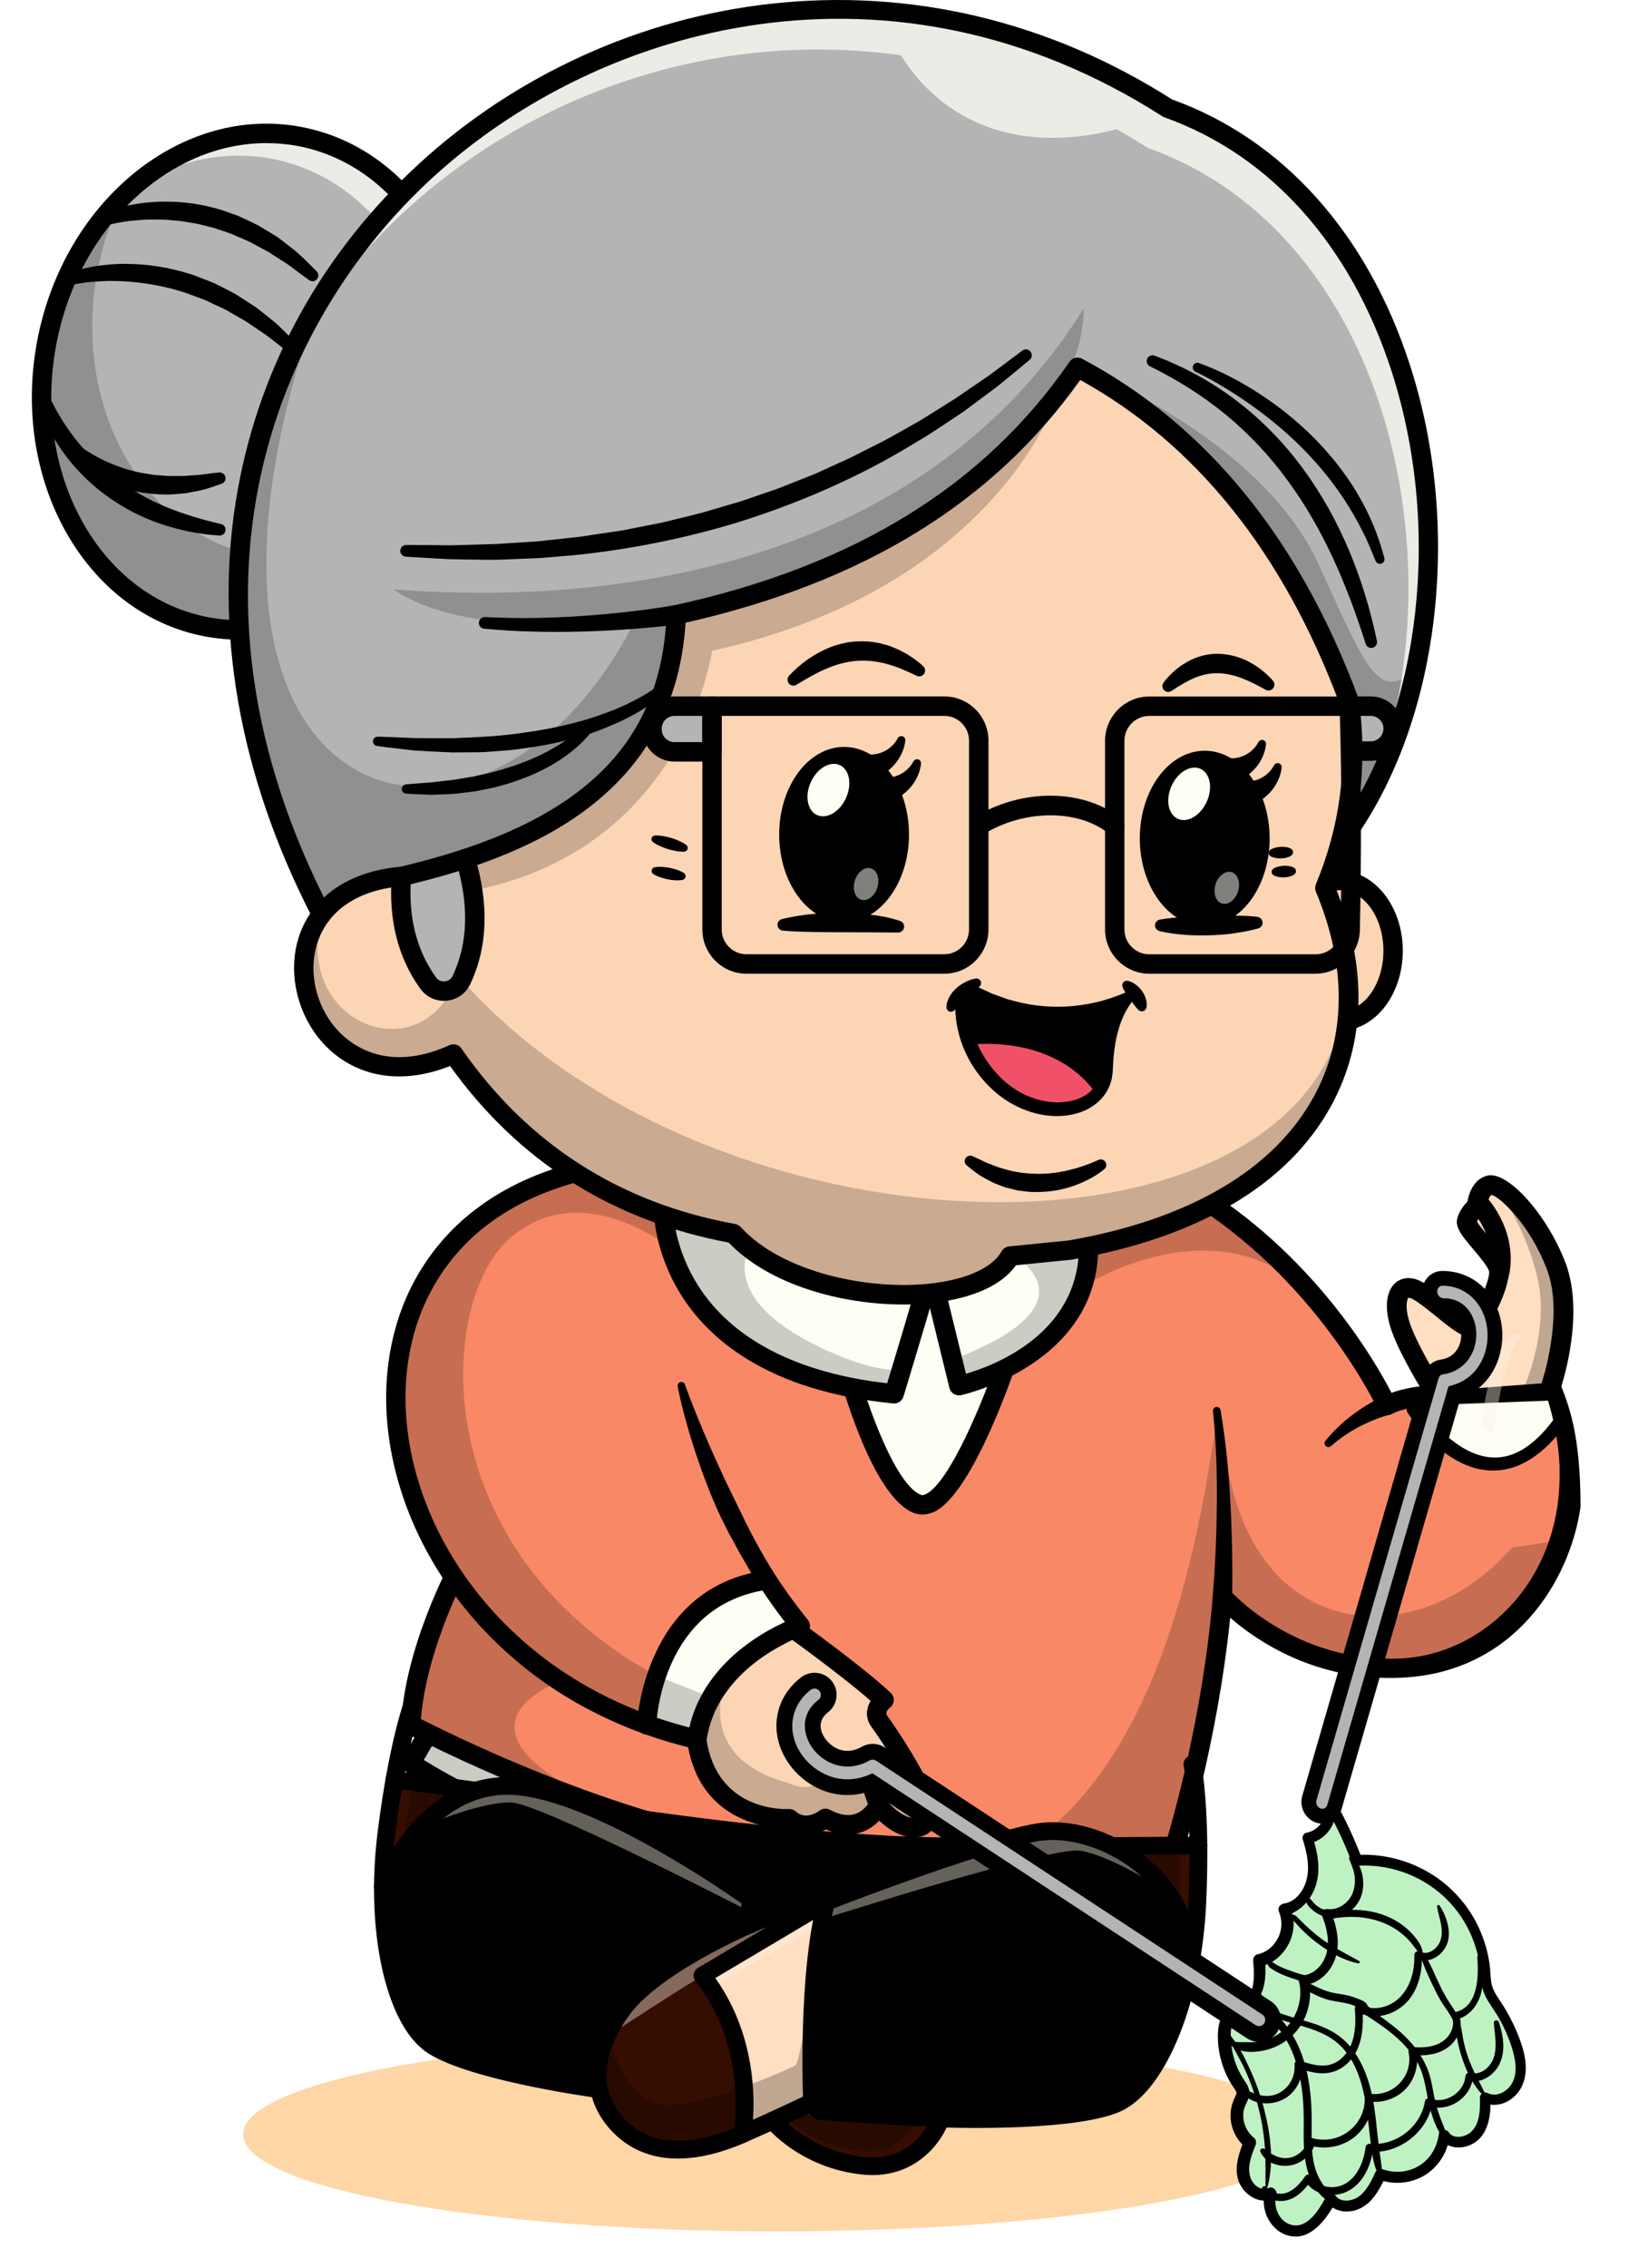 <svg width="176" height="242" viewBox="0 0 176 242" fill="none" xmlns="http://www.w3.org/2000/svg">
<g filter="url(#filter0_f_3869_20093)">
<path d="M83.032 238.127C114.544 238.127 140.09 233.488 140.09 227.766C140.09 222.045 114.544 217.406 83.032 217.406C51.52 217.406 25.975 222.045 25.975 227.766C25.975 233.488 51.52 238.127 83.032 238.127Z" fill="#FFD6A6"/>
</g>
<path d="M124.716 201.267C102.203 205.8 82.903 203.108 68.81 199.017C53.106 194.46 43.869 188.16 43.869 188.16L45.708 184.994L45.937 184.609L55.428 186.074C55.428 186.082 55.428 186.082 55.428 186.082L123.825 196.645C124.062 197.062 124.242 197.455 124.397 197.823C125.207 199.917 124.716 201.267 124.716 201.267Z" fill="#FFFEF5"/>
<g opacity="0.2">
<path d="M45.71 184.992L43.871 188.159C43.871 188.159 53.108 194.458 68.812 199.016C58.495 195.023 59.28 192.397 60.31 191.333C60.654 190.973 61.022 190.793 61.022 190.793C57.858 189.034 56.174 187.455 55.43 186.072C55.43 186.072 55.43 186.072 55.43 186.064L45.71 184.992Z" fill="black"/>
</g>
<path d="M101.338 204.64C86.943 204.64 74.844 202.022 66.138 199.297C51.89 194.822 43.625 189.25 43.282 189.013C42.832 188.71 42.693 188.105 42.971 187.639L45.039 184.079C45.326 183.58 45.963 183.417 46.454 183.703C46.944 183.989 47.116 184.628 46.83 185.119L45.26 187.819C47.672 189.316 55.34 193.742 66.833 197.334C79.594 201.327 99.793 205.066 123.827 200.377C123.867 199.756 123.769 198.627 122.927 197.146C122.641 196.647 122.813 196.017 123.312 195.73C123.81 195.444 124.44 195.616 124.726 196.115C126.5 199.207 125.78 201.376 125.69 201.613C125.568 201.948 125.273 202.202 124.922 202.267C116.559 203.961 108.654 204.64 101.338 204.64Z" fill="black"/>
<path d="M166.355 153.156C166.233 154.048 167.161 163.042 166.891 163.991C166.851 164.113 166.818 164.244 166.777 164.367C164.905 170.626 159.812 177.548 149.594 178.014C137.618 178.562 130.547 170.389 130.547 170.389C129.329 185.157 125.274 197.65 125.274 197.65C124.98 197.708 124.686 197.765 124.383 197.822C117.819 199.041 111.337 199.655 104.92 199.712C89.682 199.835 74.837 196.816 60.294 191.334C55.398 189.485 50.534 187.366 45.703 185.001C45.09 184.69 44.476 184.396 43.863 184.077C44.182 177.834 47.06 171.174 48.531 168.139C49.046 167.075 49.389 166.462 49.389 166.462C49.389 166.462 60.948 137.13 61.978 135.019C63.008 132.908 80.927 125.087 80.927 125.087C80.927 125.087 112.448 118.386 126.975 127.026C127.097 127.099 127.22 127.173 127.343 127.255C132.28 130.241 136.277 133.882 139.4 137.367C145.319 143.962 148.098 149.992 148.098 149.992C148.637 149.738 149.202 149.542 149.749 149.386C151.588 148.879 153.248 148.895 153.248 148.895L166.355 153.156Z" fill="#F98866"/>
<g opacity="0.2">
<path d="M139.406 137.355C138.842 137.052 138.237 136.676 137.6 136.226C128.158 129.607 116.256 136.954 116.256 136.954L116.19 133.461C116.19 133.461 115.545 132.323 116.256 130.965C116.967 129.607 120.008 129.329 125.436 127.783C126.221 127.562 126.842 127.382 127.341 127.234C132.286 130.237 136.284 133.878 139.406 137.355Z" fill="black"/>
</g>
<g opacity="0.2">
<path d="M166.783 164.363C164.911 170.622 159.818 177.544 149.6 178.011C137.624 178.559 130.553 170.385 130.553 170.385C129.335 185.153 125.281 197.647 125.281 197.647C124.986 197.704 124.692 197.761 124.39 197.819C117.825 199.038 111.343 199.651 104.926 199.708C119.174 193.384 126.409 176.816 129.94 151.289L130.717 153.572C132.695 175.392 151.096 177.004 161.478 165.157L166.783 164.363Z" fill="black"/>
</g>
<g opacity="0.2">
<path d="M61.013 190.796C61.013 190.796 60.645 190.976 60.302 191.328C55.406 189.479 50.542 187.36 45.71 184.996C45.097 184.685 44.484 184.39 43.871 184.071C44.19 177.828 47.067 171.168 48.539 168.133C50.01 167.176 50.632 166.939 52.381 166.759C55.855 166.39 58.585 167.978 58.585 167.978L59.771 179.44C59.771 179.44 53.141 181.821 55.43 186.067C55.43 186.076 55.43 186.076 55.43 186.076C56.174 187.458 57.858 189.037 61.013 190.796Z" fill="black"/>
</g>
<path d="M166.613 149.856C166.647 150.756 166.616 151.708 166.516 152.69L166.507 152.691C156.757 161.55 150.456 149.101 150.456 149.101C152.179 148.282 154.318 149.101 154.318 149.101L166.613 149.856Z" fill="#FFFEF5"/>
<path d="M103.947 200.757C84.255 200.757 64.276 195.537 43.398 184.991C43.03 184.803 42.809 184.427 42.834 184.009C43.251 175.705 47.976 166.893 48.466 166.001C49.21 164.12 60.033 136.637 61.063 134.543C62.151 132.334 75.034 126.517 80.527 124.119C80.593 124.095 80.658 124.07 80.723 124.054C82.023 123.776 112.809 117.369 127.515 126.116C140.226 133.676 146.889 145.318 148.605 148.64C150.878 147.83 153.159 147.838 153.265 147.838C153.51 147.838 153.747 147.928 153.935 148.092L166.563 147.489C167.514 149.941 168.796 152.948 168.796 160.805C167.684 168.619 161.783 178.487 149.652 179.043C140.529 179.46 134.185 175.083 131.381 172.637C129.975 186.407 126.305 197.845 126.264 197.967C126.15 198.327 125.847 198.589 125.479 198.663C118.327 200.054 111.157 200.757 103.947 200.757ZM44.951 183.453C72.59 197.288 98.618 201.641 124.482 196.748C125.275 194.13 128.479 182.995 129.526 170.305C129.558 169.888 129.836 169.536 130.237 169.405C130.629 169.274 131.071 169.397 131.341 169.716C131.406 169.79 138.248 177.497 149.562 176.99C160.148 176.507 170.119 165.273 165.322 149.474L152.881 149.941C152.096 149.982 150.175 150.153 148.548 150.923C148.295 151.045 148.009 151.053 147.747 150.963C147.485 150.865 147.273 150.677 147.158 150.423C147.093 150.284 140.521 136.285 126.452 127.916C112.841 119.824 83.208 125.674 81.246 126.075C72.851 129.748 63.712 134.265 62.903 135.492C62.11 137.104 54.352 156.699 50.363 166.836C50.346 166.877 50.33 166.918 50.306 166.959C50.256 167.041 45.581 175.55 44.951 183.453Z" fill="black"/>
<path d="M93.817 192.687C93.817 192.687 92.125 196.172 88.152 194.045C88.152 194.045 86.043 195.682 84.302 194.086C84.302 194.086 75.677 194.642 74.41 185.651C75.138 183.188 76.135 181.069 77.435 179.285C77.892 178.655 78.391 178.074 78.923 177.526C78.939 177.518 78.947 177.51 78.955 177.502C80.558 175.874 82.495 174.646 84.784 173.828C84.784 173.828 91.364 178.541 94.43 181.396C94.43 181.396 93.032 182.493 93.948 183.712C94.495 184.44 96.122 186.87 97.405 189.202C98.264 190.748 98.967 192.237 99.114 193.178C99.474 195.51 96.522 195.968 93.817 192.687Z" fill="#FCD5B4"/>
<path d="M85.478 173.555C85.478 173.555 85.217 173.637 84.775 173.825C83.606 174.316 81.17 175.478 78.947 177.498C78.939 177.507 78.922 177.515 78.914 177.523C78.44 177.957 77.982 178.415 77.549 178.922C77.091 179.446 76.658 180.018 76.266 180.64L76.176 180.787C76.094 180.91 76.02 181.033 75.955 181.164C75.203 182.465 74.647 183.954 74.402 185.647C72.546 185.214 70.764 184.69 69.056 184.077C38.033 172.917 31.927 132.957 61.388 125.168L76.02 125.103L80.925 125.078L84.563 140.771L72.734 147.872C72.734 147.872 75.685 158.942 81.882 168.613C82.985 170.331 84.179 172 85.478 173.555Z" fill="#F98866"/>
<path d="M85.477 173.559C85.477 173.559 75.668 176.848 74.409 185.651C72.553 185.218 70.771 184.694 69.062 184.08C69.062 184.08 69.561 170.36 81.888 168.625C81.888 168.625 81.888 168.625 81.897 168.625C82.984 170.335 84.177 172.004 85.477 173.559Z" fill="#FFFEF5"/>
<g opacity="0.2">
<path d="M93.814 192.683C93.814 192.683 92.122 196.168 88.149 194.041C88.149 194.041 86.04 195.677 84.299 194.082C84.299 194.082 75.675 194.638 74.408 185.646C72.552 185.213 70.77 184.689 69.061 184.075C38.039 172.916 31.932 132.956 61.394 125.167L76.026 125.102L71.571 133.169C71.571 133.169 62.048 125.421 54.38 132.211C46.72 139.01 45.363 165.315 70.124 178.839L75.961 181.155L76.182 180.778L76.272 180.631L78.307 177.186C78.201 177.383 77.865 178.013 77.555 178.913C77.514 179.027 77.473 179.142 77.432 179.273C76.435 182.406 75.936 188.093 84.266 190.294C84.266 190.294 86.539 191.513 87.667 189.852C87.667 189.852 90.504 192.454 91.722 188.395C91.722 188.395 96.062 192.854 97.395 189.205C97.403 189.197 97.403 189.189 97.403 189.181C98.261 190.727 98.964 192.216 99.111 193.157C99.471 195.505 96.52 195.963 93.814 192.683Z" fill="black"/>
</g>
<path d="M73.143 147.766C73.559 148.878 73.985 149.999 74.442 151.104C74.884 152.216 75.35 153.313 75.832 154.401C76.314 155.489 76.797 156.577 77.303 157.657C77.549 158.197 77.819 158.729 78.08 159.261C78.342 159.793 78.587 160.333 78.857 160.865C79.87 163.008 80.966 165.111 82.2 167.124C83.426 169.144 84.808 171.051 86.279 172.875C86.639 173.325 86.573 173.988 86.124 174.348C86.026 174.422 85.92 174.487 85.813 174.52C85.233 174.724 84.579 175.019 83.982 175.322C83.377 175.633 82.781 175.968 82.2 176.328C81.047 177.056 79.968 177.891 79.028 178.848C78.554 179.323 78.113 179.83 77.72 180.362C77.32 180.893 76.96 181.45 76.658 182.039C76.036 183.201 75.644 184.469 75.448 185.77V185.778C75.358 186.342 74.835 186.735 74.263 186.645C74.238 186.645 74.213 186.637 74.189 186.629C67.102 184.984 60.317 181.736 54.791 176.933C49.256 172.164 44.94 165.904 42.758 158.868C41.67 155.358 41.114 151.66 41.262 147.962C41.425 144.272 42.283 140.566 43.976 137.236C45.66 133.906 48.145 130.977 51.153 128.792C54.153 126.583 57.603 125.078 61.142 124.137C61.698 123.99 62.262 124.317 62.409 124.873C62.556 125.43 62.23 125.994 61.674 126.141C58.33 127.033 55.134 128.44 52.379 130.461C49.616 132.474 47.36 135.133 45.823 138.177C44.27 141.212 43.477 144.624 43.33 148.052C43.191 151.488 43.706 154.957 44.736 158.255C46.788 164.882 50.883 170.83 56.148 175.363C61.404 179.928 67.87 183.029 74.663 184.608L73.404 185.475C73.633 183.945 74.107 182.44 74.835 181.073C75.186 180.386 75.603 179.732 76.069 179.118C76.527 178.504 77.026 177.923 77.565 177.383C78.636 176.303 79.838 175.371 81.105 174.569C81.742 174.168 82.396 173.8 83.067 173.464C83.745 173.129 84.399 172.826 85.168 172.556L84.701 174.201C83.156 172.286 81.718 170.29 80.443 168.204C80.107 167.688 79.821 167.148 79.511 166.624C79.2 166.101 78.889 165.569 78.611 165.029L77.737 163.425L76.927 161.789C76.658 161.241 76.421 160.676 76.184 160.12C75.938 159.564 75.718 158.999 75.505 158.426C75.055 157.297 74.655 156.144 74.271 154.998C73.519 152.683 72.848 150.359 72.374 147.97C72.333 147.749 72.472 147.528 72.693 147.487C72.889 147.447 73.085 147.561 73.159 147.749L73.143 147.766Z" fill="black"/>
<path d="M69.06 185.106C69.044 185.106 69.036 185.106 69.019 185.106C68.447 185.081 68.006 184.607 68.022 184.034C68.03 183.887 68.7 169.421 81.731 167.589C82.303 167.507 82.818 167.908 82.9 168.472C82.981 169.037 82.581 169.561 82.017 169.642C70.711 171.238 70.106 183.584 70.09 184.116C70.074 184.664 69.616 185.106 69.06 185.106Z" fill="black"/>
<path d="M97.599 196.081C96.439 196.081 95.123 195.451 93.896 194.297C93.447 194.772 92.801 195.271 91.951 195.549C90.798 195.926 89.539 195.819 88.215 195.23C87.152 195.811 85.436 196.245 83.923 195.124C82.035 195.091 74.588 194.412 73.378 185.788C73.296 185.224 73.689 184.7 74.261 184.618C74.833 184.537 75.348 184.938 75.43 185.502C76.541 193.414 83.915 193.07 84.234 193.054C84.512 193.037 84.79 193.136 85.002 193.324C86.049 194.289 87.373 193.34 87.52 193.226C87.839 192.98 88.28 192.947 88.64 193.136C89.645 193.676 90.545 193.831 91.297 193.594C92.351 193.258 92.883 192.244 92.883 192.236C93.038 191.925 93.349 191.704 93.692 191.671C94.043 191.63 94.387 191.769 94.607 192.039C96.161 193.921 97.509 194.15 97.918 193.962C98.114 193.872 98.114 193.577 98.073 193.34C97.771 191.385 94.256 185.887 93.103 184.34C92.351 183.334 92.523 182.295 92.981 181.509C89.784 178.711 84.226 174.727 84.16 174.686C83.694 174.35 83.588 173.704 83.923 173.238C84.258 172.771 84.904 172.665 85.37 173C85.64 173.197 92.041 177.779 95.123 180.65C95.343 180.855 95.466 181.149 95.449 181.452C95.433 181.755 95.294 182.041 95.049 182.221C94.877 182.36 94.485 182.745 94.755 183.097C95.351 183.898 99.684 190.223 100.117 193.021C100.313 194.297 99.798 195.386 98.76 195.852C98.409 195.999 98.016 196.081 97.599 196.081Z" fill="black"/>
<path d="M92.94 193.233L91.983 190.525C91.91 190.304 92.024 190.067 92.237 189.993C92.392 189.936 92.564 189.985 92.67 190.091L94.689 192.128C95.106 192.546 95.098 193.217 94.681 193.634C94.264 194.051 93.594 194.043 93.177 193.626C93.07 193.511 92.989 193.372 92.94 193.233Z" fill="black"/>
<path d="M90.357 145.554C90.357 145.554 93.823 158.858 97.96 160.486C102.096 162.114 108.023 143.795 108.023 143.795L102.987 137.446L95.614 135.008L92.532 140.04" fill="#FFFEF5"/>
<path d="M98.494 161.627C98.126 161.627 97.816 161.546 97.579 161.456C93.083 159.688 89.723 147.236 89.355 145.82C89.208 145.264 89.543 144.699 90.099 144.552C90.655 144.405 91.219 144.74 91.366 145.297C92.657 150.247 95.69 158.486 98.347 159.525C98.404 159.549 98.551 159.607 98.862 159.459C101.372 158.273 105.026 149.576 106.881 144.004L102.385 138.334L96.083 136.256L93.434 140.592C93.132 141.083 92.494 141.23 92.012 140.936C91.521 140.633 91.374 139.995 91.668 139.512L94.75 134.48C95.004 134.071 95.502 133.883 95.96 134.039L103.334 136.477C103.522 136.542 103.693 136.657 103.824 136.82L108.86 143.169C109.072 143.439 109.138 143.808 109.031 144.135C108.533 145.681 104.004 159.337 99.753 161.349C99.279 161.546 98.862 161.627 98.494 161.627Z" fill="black"/>
<path d="M102.409 147.871L101.73 145.097L99.793 137.194L104.42 132.211H116.24C116.894 144.827 102.409 147.871 102.409 147.871Z" fill="#FFFEF5"/>
<g opacity="0.2">
<path d="M102.407 147.871L101.729 145.098C116.892 139.354 108.824 134.437 108.824 134.437L110.974 132.203H116.247C116.892 144.828 102.407 147.871 102.407 147.871Z" fill="black"/>
</g>
<path d="M102.401 148.909C101.935 148.909 101.51 148.59 101.395 148.116L98.779 137.439C98.698 137.103 98.788 136.743 99.025 136.49L103.652 131.507C103.848 131.294 104.126 131.18 104.412 131.18H116.232C116.78 131.18 117.238 131.613 117.271 132.161C117.957 145.514 102.769 148.86 102.613 148.893C102.548 148.901 102.474 148.909 102.401 148.909ZM100.929 137.488L103.161 146.602C106.178 145.727 115.08 142.364 115.227 133.241H104.87L100.929 137.488Z" fill="black"/>
<path d="M95.936 146.225C95.486 147.697 95.167 148.744 95.167 148.744C69.63 146.282 70.48 128.266 70.48 128.266C70.48 128.266 74.387 129.419 79.292 130.884C87.524 133.33 98.568 136.619 98.658 136.701C98.772 136.775 96.99 142.715 95.936 146.225Z" fill="#FFFEF5"/>
<g opacity="0.2">
<path d="M95.936 146.225C95.486 147.697 95.167 148.744 95.167 148.744C69.63 146.282 70.48 128.266 70.48 128.266C70.48 128.266 74.387 129.419 79.292 130.884L80.576 132.217C80.576 132.217 75.524 138.01 87.622 143.803C91.374 145.586 94.039 146.208 95.936 146.225Z" fill="black"/>
</g>
<path d="M95.492 149.778C95.459 149.778 95.426 149.778 95.394 149.77C81.783 148.453 75.537 142.709 72.693 138.119C69.578 133.096 69.766 128.407 69.774 128.211C69.791 127.892 69.946 127.598 70.207 127.418C70.469 127.229 70.796 127.18 71.099 127.27C99.326 135.632 99.424 135.714 99.636 135.886C100.274 136.401 100.274 136.401 98.287 143.061C97.396 146.064 96.481 149.05 96.481 149.05C96.342 149.484 95.941 149.778 95.492 149.778ZM71.908 129.667C72.079 131.296 72.652 134.159 74.507 137.121C78.137 142.906 85.126 146.53 94.748 147.618C95.81 144.116 97.257 139.306 97.772 137.391C94.364 136.344 81.464 132.507 71.908 129.667Z" fill="black"/>
<path d="M49.032 44.949C51.796 30.504 44.181 16.905 32.024 14.574C19.866 12.244 7.769 22.064 5.005 36.509C2.241 50.954 9.856 64.553 22.014 66.884C34.171 69.215 46.268 59.394 49.032 44.949Z" fill="#B4B4B4"/>
<g opacity="0.75">
<path d="M49.037 44.948C47.5 52.941 43.119 59.511 37.446 63.398C41.664 59.454 44.827 53.866 46.078 47.329C48.841 32.88 41.222 19.282 29.067 16.95C23.63 15.911 18.211 17.294 13.633 20.427C18.734 15.657 25.372 13.293 32.026 14.569C44.19 16.901 51.8 30.507 49.037 44.948Z" fill="#FFFEF5"/>
</g>
<g opacity="0.2">
<path d="M46.388 52.893C41.499 62.793 31.78 68.749 22.019 66.884C9.855 64.552 2.245 50.954 5.008 36.505C6.201 30.262 9.136 24.887 13.068 20.984C11.867 23.414 10.959 26.082 10.419 28.929C7.657 43.37 15.267 56.968 27.431 59.299C34.33 60.625 41.221 58.031 46.388 52.893Z" fill="black"/>
</g>
<path d="M25.64 68.266C24.365 68.266 23.089 68.144 21.822 67.906C9.119 65.468 1.116 51.297 3.985 36.309C6.855 21.328 19.517 11.117 32.221 13.555C38.409 14.742 43.665 18.701 47.033 24.715C50.368 30.663 51.439 37.92 50.057 45.145C48.668 52.369 44.997 58.718 39.7 63.014C35.449 66.458 30.569 68.266 25.64 68.266ZM28.436 15.273C18.07 15.273 8.416 24.2 6.021 36.709C3.372 50.561 10.631 63.644 22.207 65.861C27.782 66.933 33.528 65.346 38.392 61.402C43.305 57.409 46.722 51.502 48.014 44.752C49.305 38.002 48.316 31.244 45.218 25.721C42.161 20.256 37.403 16.656 31.828 15.584C30.7 15.371 29.564 15.273 28.436 15.273Z" fill="black"/>
<path d="M151.203 71.46C149.846 77.769 147.475 83.643 144.099 88.544L135.181 89.28L80.223 93.805L34.347 97.576C21.496 72.786 23.581 49.64 34.004 32.221C34.012 32.221 34.012 32.221 34.012 32.221C51.285 3.389 91.471 -9.71 124.701 11.546C147.565 19.67 156.157 48.437 151.203 71.46Z" fill="#B4B4B4"/>
<g opacity="0.2">
<path d="M151.204 71.466C149.847 77.774 147.476 83.649 144.1 88.55L135.181 89.286C130.914 87.756 127.841 85.956 126.345 79.501C123.753 68.275 122.462 61.362 122.151 59.693L116.977 40.016C116.977 40.016 134.912 47.166 140.896 60.372C146.037 71.728 147.231 74.821 151.204 71.466Z" fill="black"/>
</g>
<g opacity="0.2">
<path d="M80.223 93.803L34.347 97.574C21.496 72.784 23.581 49.638 34.004 32.219C34.012 32.219 34.012 32.219 34.012 32.219C14.278 88.133 52.102 97.566 67.855 66.148L76.046 64.7C76.046 64.7 80.599 81.006 80.223 93.803Z" fill="black"/>
</g>
<g opacity="0.75">
<path d="M145.832 85.792C156.32 61.992 148.939 25.157 122.567 15.781C121.472 15.078 120.368 14.415 119.257 13.793C109.096 16.428 100.831 13.286 96.221 5.906C69.604 2.151 43.38 15.675 30.881 38.175C45.922 5.284 89.264 -11.128 124.701 11.551C152.691 21.5 159.296 62.392 145.832 85.792Z" fill="#FFFEF5"/>
</g>
<path d="M143.111 108.966C146.244 108.966 148.784 105.607 148.784 101.464C148.784 97.32 146.244 93.961 143.111 93.961C139.977 93.961 137.438 97.32 137.438 101.464C137.438 105.607 139.977 108.966 143.111 108.966Z" fill="#FCD5B4"/>
<path d="M143.109 109.997C139.415 109.997 136.406 106.168 136.406 101.463C136.406 96.759 139.415 92.93 143.109 92.93C146.804 92.93 149.813 96.759 149.813 101.463C149.813 106.168 146.813 109.997 143.109 109.997ZM143.109 95C140.551 95 138.474 97.896 138.474 101.463C138.474 105.03 140.551 107.927 143.109 107.927C145.668 107.927 147.744 105.03 147.744 101.463C147.744 97.896 145.668 95 143.109 95Z" fill="black"/>
<path d="M48.423 112.478C49.347 113.811 50.312 115.071 51.325 116.266C51.816 116.855 52.323 117.428 52.838 117.984C52.846 117.992 52.854 118.001 52.862 118.009C54.17 119.424 55.544 120.725 56.982 121.92C57.538 122.386 58.102 122.836 58.674 123.261C58.805 123.36 58.936 123.458 59.075 123.556C59.255 123.695 59.443 123.834 59.639 123.965C59.917 124.161 60.203 124.366 60.481 124.546C60.783 124.75 61.094 124.955 61.405 125.151C62.026 125.552 62.656 125.929 63.301 126.297C63.579 126.452 63.857 126.608 64.135 126.755C64.536 126.976 64.944 127.18 65.353 127.393C65.983 127.704 66.612 128.007 67.266 128.293C67.601 128.44 67.944 128.588 68.288 128.727C68.517 128.817 68.746 128.915 68.974 129.005C70.135 129.463 71.321 129.88 72.539 130.249C72.808 130.33 73.078 130.412 73.356 130.486C73.822 130.625 74.296 130.748 74.77 130.87C75.024 130.936 75.285 131.001 75.547 131.059C76.037 131.181 76.528 131.288 77.018 131.394C77.353 131.468 77.68 131.533 78.016 131.59C78.065 131.599 78.114 131.615 78.171 131.623C78.261 131.738 78.359 131.852 78.465 131.967C80.419 134.217 83.574 136.63 88.455 137.481C97.569 139.06 105.319 137.743 108.793 133.153L114.278 133.423C132.851 130.224 142.473 120.815 143.854 109.385C144.418 104.754 143.625 99.796 141.524 94.773C143.928 88.988 145.097 82.435 144.107 74.891C137.821 57.947 128.093 46.116 115.071 39.219C114.425 40.143 113.763 41.051 113.077 41.927C103.161 54.658 89.059 61.923 72.22 65.605C71.558 81.764 60.13 89.193 44.418 93.153C43.911 93.284 43.396 93.406 42.873 93.529C38.777 93.873 35.99 95.444 34.347 97.571C28.78 104.722 35.933 118.156 48.423 112.478Z" fill="#FCD5B4"/>
<path d="M90.145 98.414C93.974 98.414 97.077 94.227 97.077 89.063C97.077 83.898 93.974 79.711 90.145 79.711C86.317 79.711 83.213 83.898 83.213 89.063C83.213 94.227 86.317 98.414 90.145 98.414Z" fill="black"/>
<path d="M90.346 85.171C91.016 83.699 90.721 82.123 89.686 81.65C88.65 81.178 87.268 81.988 86.597 83.46C85.926 84.932 86.222 86.508 87.257 86.98C88.292 87.453 89.675 86.643 90.346 85.171Z" fill="#FFFEF5"/>
<g opacity="0.5">
<path d="M93.695 94.723C93.987 93.801 93.685 92.883 93.022 92.674C92.359 92.464 91.586 93.041 91.295 93.963C91.004 94.885 91.305 95.803 91.968 96.012C92.631 96.222 93.404 95.645 93.695 94.723Z" fill="#FFFEF5"/>
</g>
<path d="M92.678 80.518C93.251 80.559 93.872 80.46 94.444 80.174C95.016 79.888 95.531 79.421 95.875 78.791L95.883 78.775C95.997 78.57 96.251 78.497 96.463 78.603C96.619 78.685 96.7 78.857 96.684 79.02C96.594 79.896 96.21 80.779 95.597 81.508C94.984 82.236 94.142 82.817 93.193 83.152L93.046 83.201C92.327 83.455 91.534 83.079 91.272 82.359C91.019 81.639 91.395 80.845 92.114 80.583C92.294 80.526 92.499 80.501 92.678 80.518Z" fill="black"/>
<path d="M94.356 82.986C94.928 83.027 95.55 82.929 96.122 82.643C96.694 82.356 97.209 81.89 97.552 81.26L97.561 81.244C97.675 81.039 97.928 80.966 98.141 81.072C98.296 81.154 98.378 81.326 98.362 81.489C98.272 82.365 97.888 83.248 97.275 83.976C96.661 84.705 95.819 85.285 94.871 85.629L94.724 85.678C94.005 85.932 93.212 85.555 92.95 84.835C92.697 84.115 93.073 83.322 93.792 83.06C93.972 82.995 94.168 82.978 94.356 82.986Z" fill="black"/>
<path d="M128.659 98.821C132.487 98.821 135.591 94.634 135.591 89.469C135.591 84.304 132.487 80.117 128.659 80.117C124.83 80.117 121.727 84.304 121.727 89.469C121.727 94.634 124.83 98.821 128.659 98.821Z" fill="black"/>
<path d="M128.871 85.569C129.542 84.097 129.246 82.521 128.211 82.049C127.176 81.576 125.793 82.386 125.122 83.858C124.452 85.33 124.747 86.906 125.783 87.379C126.818 87.851 128.201 87.041 128.871 85.569Z" fill="#FFFEF5"/>
<g opacity="0.5">
<path d="M132.219 95.129C132.51 94.207 132.208 93.289 131.546 93.08C130.883 92.87 130.109 93.448 129.818 94.37C129.527 95.292 129.828 96.209 130.491 96.419C131.154 96.628 131.928 96.051 132.219 95.129Z" fill="#FFFEF5"/>
</g>
<path d="M131.202 80.924C131.774 80.965 132.395 80.867 132.968 80.58C133.54 80.294 134.055 79.828 134.398 79.198L134.406 79.181C134.521 78.977 134.774 78.903 134.987 79.009C135.142 79.091 135.224 79.263 135.207 79.427C135.118 80.302 134.733 81.186 134.12 81.914C133.507 82.642 132.665 83.223 131.717 83.558L131.57 83.608C130.85 83.861 130.057 83.485 129.796 82.765C129.542 82.045 129.918 81.251 130.638 80.989C130.818 80.932 131.014 80.908 131.202 80.924Z" fill="black"/>
<path d="M132.87 83.4C133.442 83.441 134.063 83.343 134.636 83.057C135.208 82.77 135.723 82.304 136.066 81.674L136.074 81.658C136.189 81.453 136.442 81.38 136.655 81.486C136.81 81.568 136.892 81.74 136.875 81.903C136.785 82.779 136.401 83.662 135.788 84.391C135.175 85.119 134.333 85.7 133.385 86.043L133.238 86.092C132.518 86.346 131.725 85.97 131.464 85.25C131.21 84.53 131.586 83.736 132.306 83.474C132.486 83.409 132.69 83.384 132.87 83.4Z" fill="black"/>
<g opacity="0.2">
<path d="M113.077 41.922C113.077 41.922 106.79 62.63 76.046 69.453C76.046 69.453 73.176 90.538 50.492 95.046C47.614 95.618 45.611 94.53 44.418 93.156C60.13 89.196 71.558 81.775 72.22 65.616C89.06 61.926 103.161 54.661 113.077 41.922Z" fill="black"/>
</g>
<g opacity="0.2">
<path d="M48.424 112.477C49.348 113.811 50.312 115.071 51.326 116.266C51.825 116.855 52.323 117.427 52.838 117.984C52.846 117.992 52.855 118 52.863 118.008C54.179 119.416 55.544 120.716 56.983 121.919C57.539 122.385 58.103 122.835 58.675 123.261C58.806 123.359 58.937 123.457 59.075 123.555C59.255 123.695 59.443 123.834 59.639 123.965C59.917 124.161 60.204 124.365 60.481 124.545C60.784 124.75 61.095 124.955 61.405 125.151C62.026 125.552 62.656 125.928 63.302 126.296C63.58 126.452 63.858 126.607 64.136 126.755C64.536 126.975 64.945 127.18 65.354 127.393C65.983 127.712 66.612 128.006 67.266 128.293C67.602 128.44 67.945 128.587 68.288 128.726C68.517 128.816 68.746 128.914 68.975 129.004C70.136 129.463 71.321 129.88 72.539 130.248C72.809 130.33 73.079 130.412 73.356 130.485C73.823 130.624 74.297 130.747 74.771 130.87C75.024 130.935 75.286 131.001 75.547 131.058C76.038 131.181 76.528 131.287 77.019 131.394C77.354 131.467 77.681 131.533 78.016 131.59C78.065 131.598 78.114 131.614 78.171 131.623C78.237 131.631 78.294 131.647 78.359 131.655C78.392 131.762 78.433 131.868 78.466 131.966C80.419 134.216 83.575 136.63 88.455 137.481C97.57 139.06 105.287 138.225 108.753 133.635L114.279 133.414C132.851 130.215 142.473 120.806 143.854 109.377L143.315 109.049C136.113 136.221 76.062 134.527 49.307 104.59L47.868 106.227C43.462 113.729 31.388 108.779 34.364 97.57C28.78 104.721 35.933 118.156 48.424 112.477Z" fill="black"/>
</g>
<path d="M42.881 93.531C42.521 98.072 43.51 101.852 45.75 104.936C46.666 106.196 48.619 106.008 49.29 104.601C51.023 100.952 51.219 96.648 49.715 91.633L42.881 93.531Z" fill="#B4B4B4"/>
<path d="M95.911 99.519C93.867 99.503 91.84 99.486 89.796 99.486L88.26 99.478C87.745 99.462 87.23 99.47 86.723 99.454C85.693 99.429 84.671 99.421 83.633 99.314H83.6C83.257 99.282 83.003 98.971 83.036 98.627C83.061 98.357 83.265 98.144 83.518 98.079C84.548 97.834 85.603 97.653 86.649 97.555C87.172 97.498 87.704 97.474 88.227 97.441C88.758 97.424 89.281 97.408 89.813 97.416C90.867 97.433 91.93 97.474 92.993 97.613C94.047 97.743 95.11 97.94 96.132 98.284C96.459 98.398 96.639 98.75 96.524 99.077C96.426 99.355 96.181 99.519 95.911 99.519Z" fill="black"/>
<path d="M134.379 99.078C133.521 99.316 132.646 99.471 131.763 99.602C130.889 99.741 130.006 99.782 129.123 99.815C128.682 99.823 128.24 99.823 127.799 99.823C127.357 99.806 126.916 99.798 126.483 99.757C125.608 99.7 124.717 99.569 123.85 99.373C123.507 99.299 123.294 98.964 123.368 98.62C123.425 98.367 123.63 98.178 123.867 98.138L123.899 98.129C124.774 97.974 125.624 97.917 126.491 97.859C126.924 97.827 127.349 97.818 127.782 97.786L129.074 97.745C129.932 97.728 130.791 97.728 131.649 97.72C132.507 97.712 133.366 97.737 134.24 97.835L134.281 97.843C134.625 97.884 134.87 98.195 134.837 98.538C134.813 98.8 134.625 99.005 134.379 99.078Z" fill="black"/>
<path d="M72.032 80.236H76.038V75.359H72.032C70.708 75.359 69.629 76.439 69.629 77.765V77.83C69.629 79.156 70.708 80.236 72.032 80.236Z" fill="#B4B4B4"/>
<path d="M144.1 75.359H146.389C147.713 75.359 148.784 76.431 148.784 77.757C148.784 79.082 147.713 80.154 146.389 80.154H144.304L144.1 75.359Z" fill="#B4B4B4"/>
<path d="M100.848 103.914H79.725C77.125 103.914 75.008 101.795 75.008 99.193V75.359C75.008 74.787 75.474 74.32 76.046 74.32H100.848C103.447 74.32 105.565 76.439 105.565 79.041V99.193C105.556 101.803 103.447 103.914 100.848 103.914ZM77.076 76.398V99.193C77.076 100.649 78.261 101.835 79.716 101.835H100.848C102.303 101.835 103.488 100.649 103.488 99.193V79.041C103.488 77.585 102.303 76.398 100.848 76.398H77.076Z" fill="black"/>
<path d="M140.494 103.913H122.747C120.139 103.913 118.014 101.786 118.014 99.176V79.065C118.014 76.455 120.139 74.328 122.747 74.328H144.099C144.655 74.328 145.121 74.77 145.137 75.335C145.374 83.099 145.407 91.15 145.227 99.274C145.17 101.827 143.044 103.913 140.494 103.913ZM122.747 76.398C121.275 76.398 120.082 77.593 120.082 79.065V99.176C120.082 100.649 121.275 101.843 122.747 101.843H140.494C141.957 101.843 143.126 100.69 143.159 99.225C143.33 91.493 143.306 83.819 143.093 76.398H122.747Z" fill="black"/>
<path d="M104.526 89.17C104.175 89.17 103.839 88.998 103.643 88.679C103.341 88.188 103.496 87.55 103.978 87.255C109.088 84.105 115.693 84.138 119.69 87.329C120.14 87.689 120.213 88.335 119.854 88.785C119.494 89.235 118.848 89.309 118.398 88.949C115.112 86.331 109.374 86.363 105.057 89.022C104.894 89.121 104.706 89.17 104.526 89.17Z" fill="black"/>
<path d="M84.278 72.106C85.153 71.165 86.175 70.347 87.344 69.701C88.497 69.046 89.821 68.596 91.194 68.473C91.881 68.416 92.576 68.424 93.262 68.522C93.606 68.58 93.941 68.629 94.268 68.727C94.595 68.809 94.93 68.899 95.241 69.03C96.508 69.504 97.636 70.224 98.592 71.091C98.846 71.32 98.87 71.721 98.633 71.975C98.445 72.188 98.143 72.237 97.897 72.122L97.881 72.114C96.802 71.591 95.739 71.124 94.652 70.838C93.565 70.551 92.478 70.437 91.39 70.535C90.303 70.625 89.224 70.936 88.178 71.394C87.123 71.844 86.11 72.441 85.071 73.071L85.063 73.08C84.769 73.26 84.385 73.17 84.205 72.875C84.05 72.621 84.09 72.311 84.278 72.106Z" fill="black"/>
<path d="M124.268 72.834C124.914 71.983 125.74 71.23 126.729 70.666C127.71 70.093 128.887 69.758 130.072 69.774C130.661 69.782 131.249 69.864 131.805 70.011C132.083 70.093 132.361 70.175 132.623 70.281L133.015 70.437C133.146 70.494 133.26 70.568 133.391 70.633C134.38 71.148 135.238 71.844 135.941 72.638C136.17 72.899 136.154 73.292 135.892 73.529C135.688 73.709 135.402 73.734 135.173 73.611L135.157 73.603C134.29 73.129 133.448 72.687 132.598 72.368C131.748 72.049 130.898 71.852 130.056 71.844C129.214 71.819 128.38 72.016 127.562 72.351C126.737 72.695 125.944 73.186 125.126 73.726L125.11 73.734C124.824 73.93 124.432 73.849 124.235 73.562C124.096 73.333 124.113 73.038 124.268 72.834Z" fill="black"/>
<path d="M76.045 81.275H72.039C70.143 81.275 68.598 79.728 68.598 77.83V77.765C68.598 75.867 70.143 74.32 72.039 74.32H76.045C76.617 74.32 77.083 74.787 77.083 75.359V80.236C77.075 80.808 76.617 81.275 76.045 81.275ZM72.031 76.398C71.279 76.398 70.666 77.012 70.666 77.765V77.83C70.666 78.583 71.279 79.197 72.031 79.197H75.007V76.398H72.031Z" fill="black"/>
<path d="M146.39 81.193H144.305C143.733 81.193 143.267 80.727 143.267 80.154C143.267 79.581 143.733 79.115 144.305 79.115H146.39C147.142 79.115 147.747 78.501 147.747 77.757C147.747 77.004 147.133 76.398 146.39 76.398H144.101C143.528 76.398 143.062 75.932 143.062 75.359C143.062 74.787 143.528 74.32 144.101 74.32H146.39C148.278 74.32 149.823 75.859 149.823 77.757C149.823 79.647 148.278 81.193 146.39 81.193Z" fill="black"/>
<path d="M69.958 89.158C70.571 89.141 71.135 89.272 71.691 89.428C71.969 89.51 72.238 89.608 72.508 89.73C72.778 89.853 73.039 89.984 73.285 90.172C73.456 90.303 73.497 90.557 73.366 90.728C73.293 90.827 73.178 90.884 73.072 90.884C72.761 90.9 72.467 90.868 72.181 90.819C71.895 90.769 71.609 90.696 71.331 90.614C70.775 90.434 70.236 90.221 69.737 89.87C69.557 89.747 69.516 89.501 69.647 89.321C69.721 89.223 69.843 89.166 69.958 89.158Z" fill="black"/>
<path d="M69.922 92.551C70.478 92.461 71.01 92.526 71.525 92.616C71.786 92.665 72.04 92.731 72.293 92.821C72.546 92.911 72.792 93.009 73.037 93.165C73.225 93.287 73.274 93.533 73.159 93.721C73.094 93.819 72.996 93.876 72.898 93.901C72.62 93.95 72.35 93.958 72.08 93.942C71.811 93.925 71.549 93.893 71.296 93.835C70.781 93.721 70.266 93.574 69.783 93.287C69.595 93.173 69.538 92.927 69.653 92.739C69.702 92.633 69.808 92.567 69.922 92.551Z" fill="black"/>
<path d="M135.704 90.665C136.056 90.46 136.416 90.395 136.775 90.37C136.955 90.362 137.135 90.37 137.315 90.395C137.495 90.419 137.674 90.468 137.862 90.567C138.075 90.681 138.157 90.943 138.042 91.147C138.01 91.213 137.952 91.27 137.895 91.311C137.723 91.426 137.544 91.483 137.364 91.532C137.184 91.581 137.004 91.597 136.824 91.606C136.465 91.614 136.105 91.581 135.737 91.401C135.525 91.303 135.435 91.049 135.541 90.837C135.582 90.771 135.639 90.706 135.704 90.665Z" fill="black"/>
<path d="M136.015 92.688C136.366 92.484 136.726 92.418 137.086 92.394C137.266 92.385 137.445 92.394 137.625 92.418C137.805 92.443 137.985 92.492 138.173 92.59C138.386 92.705 138.467 92.966 138.353 93.171C138.32 93.236 138.263 93.294 138.206 93.335C138.034 93.449 137.854 93.506 137.674 93.555C137.495 93.605 137.315 93.621 137.135 93.629C136.775 93.637 136.415 93.605 136.048 93.425C135.835 93.326 135.745 93.073 135.851 92.86C135.884 92.795 135.941 92.729 136.015 92.688Z" fill="black"/>
<path d="M96.466 139.214C89.885 139.214 82.152 137.128 77.819 132.604C65.369 130.264 55.364 123.931 48.064 113.761C43.224 115.692 38.597 115.095 35.254 112.076C31.911 109.048 30.554 104.033 31.951 99.877C33.366 95.671 37.289 92.988 42.718 92.505C61.83 88.013 70.609 79.701 71.19 65.571C71.206 65.096 71.541 64.703 72.007 64.597C91.242 60.383 105.049 51.883 114.221 38.612C114.515 38.178 115.096 38.039 115.562 38.285C128.837 45.329 138.769 57.512 145.08 74.513C145.105 74.587 145.129 74.661 145.137 74.742C146.053 81.77 145.244 88.324 142.644 94.755C146.053 103.19 145.881 111.233 142.145 118.04C137.543 126.426 127.962 132.096 114.45 134.428C114.425 134.436 114.401 134.436 114.376 134.436L108.499 135.025C107.019 137.136 103.913 138.552 99.67 139.034C98.64 139.157 97.569 139.214 96.466 139.214ZM48.423 111.446C48.75 111.446 49.077 111.601 49.273 111.887C56.353 122.09 66.195 128.39 78.522 130.624C78.743 130.664 78.947 130.779 79.103 130.943C83.566 135.852 92.901 137.717 99.417 136.973C103.234 136.539 105.989 135.287 106.97 133.536C107.134 133.242 107.436 133.045 107.771 133.013L114.106 132.383C126.957 130.157 136.014 124.855 140.298 117.05C143.78 110.701 143.862 103.133 140.535 95.164C140.429 94.91 140.429 94.624 140.535 94.362C143.102 88.177 143.936 81.885 143.069 75.127C137.069 59.025 127.75 47.391 115.365 40.551C106.03 53.666 92.223 62.143 73.217 66.454C71.991 85.575 55.494 91.638 43.118 94.542C43.069 94.55 43.02 94.558 42.971 94.567C38.303 94.959 35.09 97.087 33.922 100.539C32.777 103.935 33.897 108.05 36.652 110.537C38.344 112.067 42.063 114.236 48.007 111.536C48.137 111.47 48.284 111.446 48.423 111.446Z" fill="black"/>
<path d="M47.401 106.805C46.412 106.805 45.496 106.347 44.908 105.537C42.504 102.231 41.474 98.157 41.842 93.444C41.883 92.871 42.382 92.446 42.954 92.495C43.526 92.536 43.951 93.035 43.902 93.608C43.575 97.821 44.474 101.421 46.575 104.318C46.878 104.735 47.319 104.743 47.499 104.727C47.679 104.71 48.12 104.62 48.341 104.146C49.984 100.693 50.107 96.586 48.709 91.922C48.545 91.374 48.856 90.793 49.404 90.63C49.951 90.466 50.532 90.777 50.695 91.325C52.248 96.496 52.085 101.11 50.213 105.038C49.739 106.036 48.799 106.69 47.687 106.797C47.597 106.805 47.499 106.805 47.401 106.805Z" fill="black"/>
<path d="M34.348 98.61C33.972 98.61 33.612 98.405 33.425 98.054C25.512 82.778 22.732 66.93 25.397 52.228C27.817 38.851 34.536 26.815 44.82 17.415C55.136 7.973 68.469 1.927 82.35 0.397C97.301 -1.256 112.097 2.278 125.16 10.607C137.013 14.862 146.038 24.933 150.583 38.973C156.109 56.065 153.845 76.225 144.951 89.135C144.624 89.61 143.978 89.725 143.512 89.397C143.038 89.07 142.924 88.424 143.251 87.957C151.801 75.546 153.951 56.122 148.613 39.611C144.256 26.153 135.648 16.531 124.351 12.522C124.277 12.497 124.204 12.465 124.138 12.415C95.364 -5.993 64.267 2.426 46.21 18.945C29.337 34.375 17.598 63.011 35.264 97.096C35.525 97.604 35.329 98.234 34.822 98.495C34.675 98.577 34.512 98.61 34.348 98.61Z" fill="black"/>
<path d="M109.97 38.394C108.825 39.351 107.673 40.3 106.512 41.241L102.915 43.916C101.672 44.743 100.43 45.585 99.171 46.395C97.888 47.156 96.612 47.95 95.312 48.686C90.089 51.615 84.53 53.947 78.808 55.739C73.078 57.482 67.167 58.66 61.216 59.257L58.984 59.445C58.241 59.511 57.497 59.576 56.745 59.593L54.505 59.682C53.761 59.707 53.017 59.756 52.265 59.74C50.769 59.715 49.281 59.715 47.793 59.666C46.306 59.584 44.818 59.502 43.33 59.404C42.987 59.38 42.725 59.085 42.75 58.742C42.774 58.414 43.044 58.161 43.371 58.161H43.395C44.867 58.161 46.346 58.177 47.818 58.193C49.289 58.185 50.761 58.112 52.232 58.079C52.968 58.079 53.704 58.005 54.431 57.964L56.63 57.825C57.366 57.792 58.093 57.703 58.821 57.621L61.012 57.383C61.38 57.343 61.739 57.31 62.107 57.261L63.194 57.089L65.369 56.77L66.456 56.606L67.535 56.393L69.693 55.968L70.772 55.755L71.843 55.493L73.977 54.97C74.328 54.88 74.688 54.798 75.039 54.7L76.094 54.389L78.203 53.767C78.914 53.579 79.601 53.342 80.296 53.096L82.372 52.384C83.067 52.163 83.745 51.877 84.424 51.607L86.468 50.797C87.154 50.544 87.808 50.216 88.478 49.913L90.481 49.005C91.152 48.711 91.789 48.343 92.451 48.023L94.413 47.033C95.705 46.346 96.972 45.602 98.255 44.882C99.506 44.121 100.74 43.319 101.991 42.55L105.637 40.063L109.177 37.42L109.193 37.404C109.471 37.199 109.855 37.256 110.06 37.535C110.272 37.805 110.223 38.181 109.97 38.394Z" fill="black"/>
<path d="M123.303 37.951C126.434 39.129 129.434 40.749 132.116 42.811C134.805 44.856 137.176 47.327 139.179 50.043C140.176 51.41 141.083 52.833 141.909 54.298C142.718 55.771 143.462 57.284 144.108 58.831C145.408 61.923 146.364 65.139 147.051 68.395C147.124 68.73 146.904 69.058 146.568 69.131C146.25 69.197 145.947 69.009 145.849 68.714V68.706C144.86 65.589 143.732 62.537 142.375 59.6C141.688 58.135 140.961 56.695 140.143 55.304C139.342 53.905 138.459 52.563 137.511 51.271C135.623 48.677 133.415 46.329 130.947 44.283C128.47 42.246 125.731 40.52 122.813 39.096C122.502 38.949 122.38 38.573 122.527 38.262C122.666 37.975 123.009 37.844 123.303 37.951Z" fill="black"/>
<path d="M128.045 38.743C130.399 39.594 132.574 40.755 134.65 42.114C136.718 43.472 138.648 45.043 140.405 46.81C141.272 47.702 142.105 48.626 142.874 49.608C143.626 50.598 144.362 51.613 144.975 52.693C146.258 54.828 147.215 57.152 147.844 59.549C147.918 59.811 147.754 60.089 147.493 60.154C147.247 60.22 146.994 60.089 146.904 59.86L146.896 59.843C146.446 58.739 146.013 57.626 145.449 56.579C144.926 55.515 144.321 54.492 143.683 53.494C142.392 51.506 140.896 49.665 139.228 47.972C137.569 46.278 135.737 44.748 133.8 43.357C132.827 42.662 131.838 42.007 130.808 41.385C129.794 40.755 128.732 40.183 127.685 39.675L127.661 39.659C127.416 39.536 127.309 39.242 127.432 38.996C127.538 38.759 127.808 38.653 128.045 38.743Z" fill="black"/>
<path d="M71.29 73.63C70.775 74.186 70.243 74.579 69.687 74.996L68.837 75.577C68.551 75.766 68.249 75.929 67.954 76.109C67.66 76.289 67.358 76.445 67.047 76.592L66.131 77.05C65.502 77.312 64.881 77.59 64.243 77.844C61.701 78.834 59.028 79.423 56.354 79.807L55.349 79.946C55.014 79.995 54.679 80.036 54.343 80.061L52.324 80.216C51.654 80.282 50.975 80.274 50.305 80.282C49.635 80.29 48.956 80.298 48.286 80.298C46.937 80.241 45.597 80.175 44.256 80.094C42.923 79.93 41.583 79.799 40.259 79.611C39.989 79.57 39.793 79.325 39.834 79.055C39.866 78.801 40.087 78.621 40.332 78.621H40.357C41.681 78.645 43.005 78.719 44.321 78.768C45.638 78.776 46.962 78.784 48.278 78.784C50.91 78.678 53.534 78.572 56.126 78.163C58.717 77.803 61.284 77.254 63.744 76.428C64.357 76.216 64.962 75.978 65.575 75.757L66.466 75.365L66.908 75.168L67.341 74.947C67.627 74.8 67.921 74.669 68.208 74.505L69.05 74.023C69.581 73.679 70.153 73.311 70.587 72.935L70.611 72.91C70.815 72.73 71.134 72.755 71.314 72.959C71.469 73.156 71.461 73.442 71.29 73.63Z" fill="black"/>
<path d="M63.394 77.765C63.108 78.199 62.813 78.534 62.486 78.878C62.16 79.214 61.833 79.541 61.473 79.844C60.77 80.457 60.01 80.981 59.217 81.464C57.631 82.421 55.914 83.116 54.165 83.656L52.84 84.024L51.5 84.303L50.83 84.433C50.601 84.466 50.38 84.491 50.151 84.523L48.794 84.687C47.887 84.769 46.979 84.777 46.072 84.818C45.164 84.777 44.265 84.761 43.366 84.695C43.088 84.679 42.884 84.442 42.908 84.163C42.925 83.918 43.121 83.73 43.35 83.705H43.382C44.265 83.615 45.14 83.574 46.015 83.501L47.322 83.345C47.756 83.288 48.197 83.272 48.622 83.19C49.056 83.116 49.481 83.043 49.914 82.977C50.126 82.944 50.347 82.912 50.56 82.871L51.197 82.724L52.464 82.445L53.707 82.094C55.358 81.603 56.977 80.981 58.489 80.179C59.241 79.77 59.985 79.336 60.672 78.837C61.367 78.363 62.045 77.782 62.593 77.209L62.625 77.168C62.813 76.972 63.132 76.964 63.328 77.152C63.5 77.299 63.525 77.569 63.394 77.765Z" fill="black"/>
<path d="M72.381 66.639C70.64 66.86 68.94 67.024 67.215 67.147C65.498 67.269 63.773 67.359 62.048 67.4C60.324 67.449 58.599 67.449 56.874 67.4C55.149 67.367 53.424 67.245 51.708 67.097C51.364 67.065 51.111 66.77 51.144 66.427C51.168 66.091 51.462 65.846 51.789 65.854H51.806C53.498 65.927 55.19 65.985 56.89 65.952C58.582 65.927 60.283 65.862 61.975 65.747C63.667 65.633 65.359 65.486 67.043 65.289C68.727 65.101 70.419 64.872 72.062 64.586H72.079C72.643 64.487 73.174 64.872 73.272 65.436C73.37 66.001 72.986 66.533 72.422 66.631C72.406 66.631 72.389 66.639 72.381 66.639Z" fill="black"/>
<g opacity="0.2">
<path d="M76.045 64.7C76.045 64.7 52.559 70.002 42.014 62.9C68.271 64.905 99.424 59.055 115.741 32.914C115.741 45.563 97.773 58.916 76.045 64.7Z" fill="black"/>
</g>
<path d="M10.551 22.977C12.553 22.036 14.646 21.635 16.796 21.537C18.938 21.439 21.096 21.684 23.164 22.265C23.687 22.396 24.178 22.6 24.685 22.772L25.445 23.042L26.172 23.378C26.655 23.607 27.145 23.828 27.611 24.073C28.069 24.343 28.527 24.621 28.976 24.899L29.655 25.317L30.292 25.799L31.543 26.773C32.336 27.46 33.08 28.213 33.816 28.957C34.061 29.203 34.053 29.596 33.816 29.833C33.595 30.046 33.26 30.07 33.023 29.898L32.974 29.866C32.565 29.571 32.156 29.277 31.756 28.974C31.347 28.688 30.971 28.352 30.546 28.09L29.287 27.288L28.666 26.879L28.012 26.536C27.578 26.307 27.145 26.069 26.712 25.832C26.27 25.619 25.813 25.439 25.363 25.243L24.693 24.948L23.998 24.711C23.532 24.564 23.074 24.384 22.608 24.261L21.194 23.909C20.72 23.803 20.229 23.754 19.755 23.664C19.281 23.558 18.791 23.558 18.3 23.5C17.818 23.443 17.327 23.443 16.837 23.427C15.856 23.402 14.883 23.468 13.902 23.574C12.938 23.697 11.94 23.877 11.049 24.13L10.992 24.147C10.665 24.237 10.322 24.049 10.224 23.721C10.134 23.41 10.281 23.099 10.551 22.977Z" fill="black"/>
<path d="M5.041 41.752C5.4 42.644 5.883 43.577 6.398 44.444C6.921 45.319 7.501 46.145 8.123 46.939C9.382 48.518 10.828 49.942 12.455 51.128C13.264 51.725 14.107 52.29 14.998 52.765C15.431 53.026 15.889 53.239 16.338 53.476C16.804 53.673 17.254 53.91 17.728 54.098C19.608 54.875 21.578 55.456 23.605 55.923C23.941 55.996 24.153 56.332 24.071 56.667C24.006 56.97 23.728 57.166 23.425 57.15C21.267 57.019 19.117 56.585 17.041 55.865C14.965 55.154 12.995 54.106 11.213 52.789C9.439 51.472 7.869 49.868 6.602 48.06C5.965 47.16 5.409 46.203 4.935 45.213C4.469 44.206 4.076 43.208 3.831 42.071C3.757 41.736 3.97 41.408 4.305 41.335C4.608 41.269 4.902 41.433 5.016 41.711L5.041 41.752Z" fill="black"/>
<path d="M7.786 47.022C8.268 47.423 8.857 47.849 9.421 48.209C10.01 48.569 10.598 48.904 11.22 49.19C12.454 49.763 13.745 50.197 15.086 50.459C15.421 50.524 15.756 50.565 16.091 50.622C16.263 50.647 16.427 50.679 16.598 50.696L17.113 50.729C17.457 50.753 17.792 50.794 18.135 50.802C18.479 50.794 18.822 50.794 19.165 50.794H19.68L20.195 50.753L21.242 50.679C21.936 50.614 22.631 50.483 23.342 50.426L23.416 50.418C23.759 50.393 24.062 50.647 24.086 50.982C24.111 51.269 23.931 51.53 23.678 51.62C22.975 51.874 22.255 52.119 21.528 52.308L20.408 52.529L19.844 52.635L19.271 52.684C17.751 52.872 16.19 52.749 14.669 52.479C13.149 52.169 11.677 51.62 10.337 50.843C8.988 50.058 7.786 49.109 6.822 47.808C6.617 47.529 6.674 47.145 6.952 46.94C7.189 46.769 7.508 46.785 7.721 46.965L7.786 47.022Z" fill="black"/>
<path d="M6.822 29.324C7.403 29.086 7.934 28.906 8.498 28.776C9.054 28.62 9.626 28.522 10.19 28.407C11.326 28.244 12.479 28.129 13.632 28.162C15.937 28.186 18.242 28.579 20.441 29.283C20.989 29.463 21.52 29.692 22.06 29.896C22.329 30.003 22.599 30.101 22.861 30.215L23.637 30.6C24.144 30.87 24.667 31.107 25.166 31.402C25.648 31.704 26.139 32.007 26.613 32.326C26.85 32.482 27.095 32.629 27.332 32.793L28.003 33.316L29.335 34.38C29.768 34.74 30.153 35.165 30.57 35.558C30.978 35.951 31.371 36.352 31.763 36.761C32 37.006 31.992 37.399 31.747 37.636C31.526 37.849 31.191 37.865 30.954 37.694L30.905 37.661C30.014 37.023 29.196 36.311 28.313 35.681L26.973 34.781L26.311 34.323C26.082 34.184 25.845 34.061 25.616 33.922C25.15 33.66 24.684 33.39 24.218 33.12C23.752 32.866 23.253 32.662 22.771 32.433L22.052 32.089C21.806 31.974 21.553 31.901 21.308 31.803C20.809 31.623 20.319 31.418 19.812 31.246C17.793 30.584 15.7 30.191 13.574 30.044C13.043 29.986 12.512 30.003 11.98 29.986C11.449 29.962 10.918 30.019 10.386 30.035C9.855 30.085 9.324 30.109 8.8 30.199C8.539 30.232 8.277 30.281 8.016 30.33C7.754 30.371 7.484 30.436 7.264 30.485L7.206 30.502C6.871 30.584 6.536 30.371 6.462 30.044C6.381 29.741 6.544 29.438 6.822 29.324Z" fill="black"/>
<path d="M121.095 106.021C121.095 106.021 113.362 110.783 103.936 105.923C103.438 105.669 102.841 105.997 102.8 106.561C102.669 108.377 102.906 112.018 106.152 115.373C110.713 120.069 118.038 118.989 118.209 114.137C118.422 108.009 121.095 106.021 121.095 106.021Z" fill="black"/>
<path d="M120.475 104.678C120.81 104.768 121.063 104.907 121.309 105.087C121.554 105.267 121.766 105.488 121.946 105.734C122.126 105.979 122.273 106.266 122.363 106.56C122.461 106.855 122.494 107.19 122.437 107.509C122.388 107.779 122.126 107.967 121.856 107.918C121.75 107.902 121.652 107.845 121.586 107.779L121.521 107.714C121.333 107.526 121.21 107.346 121.071 107.174C120.932 107.002 120.81 106.822 120.679 106.642C120.548 106.462 120.426 106.274 120.295 106.077C120.172 105.881 120.025 105.668 119.935 105.447L119.894 105.333C119.796 105.079 119.911 104.793 120.164 104.695C120.27 104.662 120.377 104.654 120.475 104.678Z" fill="black"/>
<path d="M103.578 111.466C104.085 112.735 104.894 114.076 106.153 115.377C109.676 119.01 114.851 119.19 117.099 116.842C117.099 116.842 113.78 110.689 103.578 111.466Z" fill="#F15168"/>
<path d="M104.622 105.262C104.409 105.507 104.164 105.737 103.927 105.949C103.698 106.17 103.453 106.367 103.232 106.571L102.578 107.16L101.965 107.766L101.9 107.831C101.712 108.019 101.401 108.019 101.213 107.831C101.115 107.733 101.074 107.61 101.074 107.479C101.082 107.046 101.238 106.645 101.442 106.293C101.646 105.941 101.916 105.655 102.202 105.401C102.488 105.147 102.807 104.943 103.142 104.779C103.478 104.616 103.813 104.485 104.213 104.427C104.483 104.387 104.728 104.575 104.769 104.837C104.794 104.984 104.745 105.123 104.663 105.221L104.622 105.262Z" fill="black"/>
<path d="M120.71 106.281C120.735 106.355 120.816 106.461 120.947 106.502C121.078 106.543 121.192 106.51 121.241 106.478L121.143 106.535L120.955 106.641L120.571 106.846C120.318 106.969 120.056 107.1 119.795 107.214C119.271 107.443 118.74 107.64 118.201 107.82C117.121 108.18 116.002 108.409 114.865 108.589C112.601 108.875 110.271 108.744 108.039 108.212L107.206 108.008L106.388 107.738L105.571 107.46C105.301 107.37 105.048 107.23 104.786 107.116L104.001 106.764L103.609 106.584C103.56 106.568 103.584 106.576 103.568 106.576C103.56 106.576 103.543 106.592 103.543 106.6C103.543 106.6 103.543 106.6 103.543 106.609V106.617L103.535 106.707C103.527 106.838 103.519 106.96 103.519 107.091C103.47 109.153 104.091 111.215 105.211 112.95C106.331 114.692 107.892 116.181 109.772 116.967C110.713 117.359 111.718 117.613 112.724 117.638C113.721 117.67 114.734 117.499 115.585 117.073C116.435 116.648 117.097 115.936 117.375 115.052C117.522 114.602 117.538 114.177 117.587 113.563C117.62 112.99 117.702 112.426 117.784 111.861C117.98 110.732 118.274 109.611 118.748 108.54C118.985 108.008 119.263 107.492 119.582 107.001C119.746 106.756 119.925 106.519 120.122 106.298C120.22 106.183 120.318 106.077 120.432 105.97C120.481 105.913 120.547 105.864 120.604 105.815C120.628 105.79 120.661 105.766 120.694 105.733L120.743 105.692L120.751 105.684C120.726 105.7 120.669 105.758 120.637 105.831C120.604 105.905 120.588 106.011 120.604 106.093C120.637 106.183 120.677 106.249 120.71 106.281ZM121.479 105.758C121.503 105.807 121.536 105.872 121.544 105.962C121.552 106.052 121.536 106.167 121.487 106.24C121.446 106.322 121.38 106.38 121.356 106.404L121.348 106.412L121.315 106.437C121.299 106.453 121.274 106.478 121.25 106.494C121.209 106.535 121.168 106.576 121.127 106.625C121.045 106.715 120.964 106.813 120.882 106.911C120.726 107.116 120.588 107.329 120.449 107.55C120.187 107.991 119.95 108.466 119.762 108.957C119.378 109.939 119.149 110.978 119.01 112.033C118.953 112.565 118.887 113.097 118.871 113.629C118.846 114.119 118.838 114.815 118.65 115.42C118.47 116.042 118.16 116.631 117.735 117.122C117.318 117.613 116.794 118.014 116.247 118.317C115.135 118.914 113.884 119.127 112.683 119.102C111.473 119.078 110.296 118.799 109.192 118.341C108.089 117.883 107.075 117.237 106.184 116.451C105.293 115.658 104.533 114.774 103.903 113.776C102.636 111.788 101.949 109.415 102.023 107.042C102.023 106.895 102.031 106.748 102.039 106.6L102.047 106.486C102.056 106.42 102.064 106.355 102.072 106.29C102.105 106.159 102.146 106.028 102.211 105.905C102.464 105.414 102.979 105.095 103.519 105.079C103.789 105.071 104.075 105.152 104.279 105.259L104.639 105.43L105.366 105.766C105.612 105.872 105.84 106.003 106.094 106.093L106.846 106.363L107.598 106.633L108.366 106.838C110.418 107.394 112.576 107.558 114.702 107.353C115.764 107.23 116.827 107.059 117.857 106.756C118.372 106.609 118.879 106.437 119.386 106.249C119.639 106.159 119.884 106.052 120.13 105.946L120.489 105.782L120.661 105.692L120.751 105.651C120.825 105.611 120.972 105.553 121.135 105.578C121.315 105.619 121.429 105.709 121.479 105.758Z" fill="black"/>
<path d="M117.932 124.778C117.392 125.228 116.844 125.555 116.256 125.866C115.97 126.021 115.659 126.144 115.365 126.283C115.062 126.406 114.752 126.512 114.433 126.627C113.174 127.044 111.833 127.232 110.501 127.208L110.002 127.199L109.504 127.142C109.168 127.093 108.833 127.077 108.506 127.003L107.534 126.758C107.207 126.684 106.904 126.537 106.593 126.422C105.964 126.209 105.392 125.858 104.82 125.538C104.525 125.383 104.28 125.17 104.01 124.974C103.749 124.778 103.495 124.573 103.242 124.369C102.997 124.164 102.956 123.796 103.16 123.542C103.332 123.338 103.61 123.272 103.847 123.379L103.912 123.403C104.19 123.526 104.46 123.649 104.73 123.779C104.999 123.902 105.253 124.066 105.531 124.148C106.078 124.352 106.61 124.598 107.174 124.729C108.269 125.072 109.406 125.236 110.55 125.26C111.686 125.301 112.839 125.178 113.967 124.917L114.817 124.704C115.095 124.614 115.381 124.54 115.651 124.442C116.207 124.262 116.771 124.025 117.27 123.804L117.327 123.779C117.621 123.649 117.964 123.779 118.095 124.082C118.21 124.336 118.128 124.622 117.932 124.778Z" fill="black"/>
<path d="M148.43 150.965C147.923 151.088 147.326 151.292 146.779 151.513C146.223 151.734 145.675 151.988 145.144 152.266C144.612 152.544 144.089 152.855 143.591 153.199C143.084 153.534 142.618 153.919 142.152 154.32L142.136 154.328C141.964 154.475 141.702 154.459 141.555 154.287C141.424 154.132 141.424 153.911 141.555 153.755C141.972 153.256 142.397 152.765 142.871 152.323C143.337 151.873 143.836 151.448 144.359 151.055C144.882 150.654 145.422 150.286 145.986 149.942C146.558 149.599 147.106 149.288 147.776 148.993C148.299 148.764 148.912 149.002 149.149 149.533C149.378 150.057 149.141 150.671 148.61 150.908C148.553 150.932 148.504 150.949 148.446 150.965H148.43Z" fill="black"/>
<path d="M129.516 170.319C129.655 168.699 129.753 167.038 129.827 165.402C129.9 163.758 129.941 162.105 129.957 160.46C129.982 157.163 129.884 153.866 129.541 150.593C129.516 150.372 129.68 150.168 129.9 150.143C130.113 150.119 130.309 150.274 130.35 150.479C130.914 153.776 131.225 157.106 131.404 160.436C131.494 162.105 131.552 163.766 131.584 165.435C131.617 167.104 131.617 168.765 131.584 170.45C131.576 171.023 131.102 171.481 130.53 171.465C129.957 171.448 129.5 170.982 129.516 170.409C129.516 170.385 129.516 170.368 129.516 170.344V170.319Z" fill="black"/>
<path d="M163.415 155.743C162.283 156.445 161.112 156.84 159.904 156.921C154.444 157.287 150.478 150.998 150.31 150.727C150.118 150.417 150.257 149.981 150.62 149.755C150.984 149.53 151.436 149.599 151.629 149.909C151.664 149.967 155.375 155.844 160.013 155.533C162.137 155.388 164.209 153.918 166.163 151.159C166.405 150.818 166.871 150.689 167.205 150.868C167.539 151.048 167.613 151.469 167.372 151.809C166.114 153.571 164.795 154.887 163.415 155.743Z" fill="black"/>
<path d="M159.185 126.833C160.107 126.598 163.881 130.019 165.874 135.252C167.625 139.85 165.802 146.276 165.404 147.568L153.772 148.441C153.298 147.674 150.807 143.9 149.989 141.654C149.321 139.81 149.486 138.481 149.923 138.034C150.138 137.812 150.445 137.766 150.846 137.896C151.531 138.113 152.669 139.039 153.772 139.925C155.741 141.519 156.98 142.467 157.66 141.879C158.432 141.211 160.193 138.086 160.421 136.158C160.458 136.052 160.949 134.465 160.39 132.265C160.077 131.034 159.429 129.616 158.203 128.153C158.336 127.608 158.637 126.972 159.185 126.833Z" fill="#FFDEC1"/>
<path d="M158.479 132.472C157.91 131.801 156.963 130.683 157.014 130.382C157.216 129.636 157.947 129.026 157.954 129.024C157.96 129.015 157.966 129.006 157.971 128.996C159.592 131.102 159.943 133.051 159.94 134.355C159.564 133.755 159.017 133.11 158.479 132.472Z" fill="#FFDEC1"/>
<g opacity="0.25">
<path d="M160.061 127.137C160.061 127.137 160.381 127.359 160.908 127.769C162.445 129.105 164.554 131.782 165.874 135.251C167.626 139.849 165.802 146.275 165.404 147.567L162.79 147.985C162.882 147.778 165.435 141.972 164.234 136.555C163.005 131.025 160.061 127.137 160.061 127.137Z" fill="black"/>
</g>
<g opacity="0.4">
<path d="M161.112 145.15C160.414 146.931 159.629 151.95 159.458 153.084L158.127 152.004C158.265 151.113 158.877 147.39 159.713 145.151C160.404 143.315 161.392 142.412 162.015 142.356C162.216 142.334 162.396 142.406 162.563 142.557C162.38 142.77 161.775 143.456 161.112 145.15Z" fill="#FDF2E4"/>
</g>
<path d="M167.577 136.003C167.469 135.575 167.339 135.16 167.178 134.746C165.214 129.594 160.999 124.91 158.825 125.463C157.325 125.844 156.859 127.433 156.718 128.228C156.369 128.581 155.852 129.216 155.637 130.006C155.369 130.993 156.169 131.941 157.387 133.373C157.983 134.085 158.894 135.157 159.014 135.63C159.224 136.455 157.769 139.495 156.955 140.533C156.393 140.236 155.318 139.366 154.635 138.812C153.379 137.797 152.193 136.835 151.253 136.531C150.342 136.243 149.478 136.422 148.891 137.035C147.944 138.019 147.86 139.919 148.65 142.116C149.624 144.818 152.032 148.641 152.136 148.799C152.444 149.288 153.097 149.442 153.592 149.124C154.086 148.807 154.233 148.162 153.916 147.667C153.891 147.633 151.532 143.877 150.628 141.389C149.979 139.588 150.266 138.612 150.41 138.487C150.41 138.487 150.481 138.485 150.62 138.53C151.184 138.706 152.362 139.67 153.315 140.435C155.418 142.146 156.943 143.373 158.102 142.375C159.175 141.447 161.563 137.084 161.057 135.094C160.817 134.148 159.936 133.101 159.001 131.996C158.567 131.483 157.939 130.739 157.74 130.366C157.913 129.979 158.283 129.613 158.384 129.539C158.609 129.354 158.748 129.087 158.771 128.801C158.809 128.352 159.026 127.666 159.29 127.511C160.176 127.733 163.357 130.609 165.209 135.478C167.061 140.346 164.676 147.483 164.654 147.552C164.466 148.103 164.762 148.7 165.312 148.887C165.863 149.075 166.458 148.78 166.645 148.229C166.753 147.962 168.951 141.409 167.577 136.003Z" fill="black"/>
<path d="M161.049 132.071C160.704 130.712 159.986 129.144 158.598 127.546C158.215 127.108 157.549 127.062 157.112 127.445C156.674 127.828 156.628 128.495 157.011 128.933C160.047 132.43 159.11 135.593 159.073 135.73C158.903 136.285 159.206 136.879 159.76 137.05C160.309 137.23 160.902 136.928 161.082 136.379C161.113 136.251 161.663 134.488 161.049 132.071Z" fill="black"/>
<path d="M66.223 214.259C69.542 209.762 78.258 205.827 79.657 205.217L79.86 202.821C78.229 201.663 63.353 191.261 54.632 190.911C45.961 190.557 41.604 200.417 41.211 201.362C41.178 208.96 43.041 215.582 46.105 217.86C49.855 220.646 63.389 222.543 63.52 222.561C63.554 222.564 63.587 222.58 63.614 222.596C63.235 220.019 64.105 217.131 66.223 214.259Z" fill="black"/>
<path d="M74.696 210.758C74.71 210.669 74.766 210.591 74.846 210.542L85.991 203.92L84.112 204.455C84.034 204.476 83.951 204.469 83.878 204.435L83.512 204.244L80.073 205.735C79.973 205.775 70.156 209.992 66.727 214.646C63.313 219.281 63.26 223.757 66.597 226.918C70.164 230.299 75.277 229.137 78.996 227.532C79.18 226.271 80.164 217.859 74.75 211.02C74.701 210.939 74.681 210.847 74.696 210.758Z" fill="#360D01"/>
<path d="M82.674 203.913L80.471 203.109L80.316 204.934L82.674 203.913Z" fill="#FFDEC1"/>
<path d="M49.587 191.245L42.378 190.267C42.097 191.859 41.825 193.674 41.567 195.732C41.395 197.112 41.285 198.483 41.24 199.831C42.404 197.572 45.151 193.186 49.587 191.245Z" fill="#360D01"/>
<path d="M83.656 203.606C83.662 203.607 83.669 203.607 83.676 203.608L84.069 203.807L88.147 202.648C88.542 202.494 96.275 199.502 103.008 197.326C98.529 197.411 93.192 197.118 87.945 196.674C79.174 195.93 70.662 194.758 66.807 194.195C73.571 197.557 79.694 201.925 80.335 202.388L83.636 203.59C83.642 203.598 83.649 203.605 83.656 203.606Z" fill="black"/>
<path d="M87.746 203.606L75.474 210.902C80.406 217.367 79.932 225.088 79.681 227.223C83.296 225.623 85.737 224.442 86.389 224.123C86.336 222.447 86.011 210.97 87.746 203.606Z" fill="#FFDEC1"/>
<path d="M121.845 198.549C124.621 200.712 126.482 203.575 127.233 206.766C127.385 205.538 127.498 204.285 127.551 203.013C127.652 200.837 127.682 198.926 127.671 197.253L120.013 197.312C120.648 197.685 121.266 198.091 121.845 198.549Z" fill="#360D01"/>
<path d="M87.475 225.604C87.385 225.596 87.305 225.555 87.249 225.487L86.626 224.72C86.134 224.956 84.874 225.563 83.031 226.413C83.943 227.371 87.105 230.295 92.241 230.828C92.303 230.833 92.365 230.838 92.427 230.843C97.405 231.265 99.457 227.618 100.007 226.375C96.037 226.191 87.578 225.612 87.475 225.604Z" fill="#360D01"/>
<path d="M121.453 199.048C118.235 196.542 114.028 195.298 110.737 195.865C104.957 196.866 90.163 202.54 88.504 203.183C86.578 210.593 86.983 222.938 87.029 224.197L87.657 224.972C88.969 225.062 99.196 225.755 101.555 225.782C101.693 225.787 115.189 226.175 119.354 224.059C122.729 222.348 125.649 216.242 126.922 208.846C126.606 205.033 124.665 201.553 121.453 199.048Z" fill="black"/>
<g opacity="0.25">
<path d="M46.167 216.139C50.046 219.124 62.073 221.108 63.526 221.335C63.534 220.171 63.784 218.95 64.27 217.716L64.271 217.709C64.271 217.709 53.496 214.881 48.393 209.046C43.297 203.218 45.872 194.546 45.874 194.525C42.962 197.33 41.417 200.819 41.19 201.362C41.182 204.246 41.442 206.994 41.938 209.414C42.58 211.508 43.813 214.331 46.167 216.139Z" fill="black"/>
</g>
<g opacity="0.25">
<path d="M43.012 196.927C44.501 194.848 46.677 192.522 49.577 191.249L44.064 190.497C43.656 192.203 42.997 196.94 42.997 196.94L43.012 196.927Z" fill="black"/>
</g>
<g opacity="0.25">
<path d="M59.247 188.161C59.014 188.12 58.782 188.08 58.549 188.039C59.006 188.133 59.247 188.161 59.247 188.161Z" fill="black"/>
</g>
<g opacity="0.25">
<path d="M59.247 188.161C59.014 188.12 58.782 188.08 58.549 188.039C59.006 188.133 59.247 188.161 59.247 188.161Z" fill="black"/>
</g>
<g opacity="0.25">
<path d="M120.011 197.317C120.09 197.366 120.169 197.414 120.248 197.462C120.622 197.647 120.84 197.769 120.84 197.769C120.84 197.769 120.898 197.83 120.986 197.934C121.275 198.132 121.563 198.337 121.843 198.555C123.596 199.917 124.978 201.56 125.955 203.383C125.996 202 126.075 198.532 125.959 197.274L120.011 197.317Z" fill="black"/>
</g>
<g opacity="0.25">
<path d="M112.137 192.578C111.894 192.578 111.65 192.585 111.401 192.578C111.407 192.585 111.656 192.599 112.137 192.578Z" fill="black"/>
</g>
<g opacity="0.25">
<path d="M112.137 192.578C111.894 192.578 111.65 192.585 111.401 192.578C111.407 192.585 111.656 192.599 112.137 192.578Z" fill="black"/>
</g>
<g opacity="0.25">
<path d="M79.003 227.516C79.082 226.989 79.296 225.204 79.125 222.804C75.824 223.973 71.992 225.022 70.133 224.504C66.938 223.609 65.332 218.548 65.031 217.503C63.437 221.079 63.961 224.403 66.596 226.902C70.17 230.291 75.283 229.129 79.003 227.516Z" fill="black"/>
</g>
<g opacity="0.25">
<path d="M92.605 229.6C95.704 229.668 97.431 227.235 97.999 226.27C93.72 226.032 87.561 225.608 87.471 225.607C87.382 225.599 87.302 225.558 87.245 225.491L86.623 224.723C86.224 224.919 85.29 225.366 83.953 225.988C84.993 227.228 88.737 229.515 92.605 229.6Z" fill="black"/>
</g>
<g opacity="0.25">
<path d="M115.477 220.236C106.181 222.652 88.879 219.813 86.963 219.484C86.948 221.951 87.011 223.753 87.029 224.191L87.658 224.966C88.97 225.056 99.196 225.75 101.555 225.776C101.694 225.781 115.189 226.169 119.355 224.053C122.352 222.532 124.998 217.534 126.434 211.247C125.482 213.622 122.734 218.355 115.477 220.236Z" fill="black"/>
</g>
<g opacity="0.25">
<path d="M84.957 220.398C84.763 220.548 82.502 221.577 79.743 222.584C79.911 224.707 79.782 226.388 79.684 227.219C83.299 225.618 85.739 224.438 86.391 224.119C86.355 223.075 86.211 218.216 86.535 212.917C86.542 212.917 85.394 220.067 84.957 220.398Z" fill="black"/>
</g>
<g opacity="0.4">
<path d="M54.573 192.356C57.438 192.404 77.092 202.469 79.768 203.84L79.854 202.828C78.223 201.67 63.346 191.268 54.626 190.917C52.072 190.812 49.894 191.598 48.086 192.777C47.526 193.242 46.98 193.779 46.447 194.413C46.441 194.406 51.502 192.296 54.573 192.356Z" fill="#FDF2E4"/>
</g>
<g opacity="0.4">
<path d="M88.265 204.21L88.225 204.685C88.225 204.685 112.284 197.036 115.321 197.502C118.358 197.967 122.985 200.898 122.985 200.898C122.712 200.431 122.429 200.004 122.129 199.611C121.909 199.419 121.688 199.234 121.454 199.048C118.653 196.869 115.097 195.638 112.047 195.733C111.6 195.765 111.137 195.815 110.667 195.873C106.141 196.675 96.282 200.25 91.326 202.105C89.823 202.789 88.773 203.296 88.439 203.462C88.377 203.713 88.321 203.958 88.265 204.21Z" fill="#FDF2E4"/>
</g>
<g opacity="0.4">
<path d="M74.699 210.758C74.713 210.669 74.769 210.59 74.849 210.542L85.994 203.92L84.115 204.454C84.037 204.475 83.954 204.468 83.881 204.434L83.515 204.244L80.076 205.735C79.976 205.775 70.159 209.991 66.73 214.646C66.173 215.403 65.706 216.154 65.331 216.892C65.524 216.998 70.607 213.476 74.754 211.012C74.705 210.932 74.684 210.847 74.699 210.758Z" fill="#FDF2E4"/>
</g>
<g opacity="0.4">
<path d="M87.746 203.606L75.474 210.902C75.749 211.265 76.009 211.634 76.249 212.001L87.354 205.521C87.473 204.859 87.604 204.218 87.746 203.606Z" fill="#FDF2E4"/>
</g>
<path d="M63.23 223.802C63.217 223.8 63.196 223.799 63.182 223.797C62.619 223.722 49.361 221.842 45.356 218.867C41.142 215.736 39.028 205.945 40.324 195.568C41.6 185.35 43.326 181.044 43.403 180.87C43.597 180.387 44.151 180.157 44.634 180.357C45.118 180.551 45.349 181.104 45.148 181.586C45.121 181.66 43.433 185.928 42.199 195.81C41.005 205.391 42.845 214.66 46.484 217.361C50.103 220.053 63.314 221.915 63.444 221.933C63.959 222.005 64.322 222.479 64.25 222.993C64.173 223.493 63.72 223.843 63.23 223.802Z" fill="black"/>
<path d="M71.415 230.316C69.208 230.129 67.293 229.294 65.737 227.824C61.944 224.229 61.941 219.027 65.716 213.896C68.917 209.555 76.912 205.767 79.057 204.804L79.198 203.131C76.59 201.301 62.769 191.883 54.597 191.537C45.987 191.182 41.788 201.562 41.751 201.67C41.557 202.153 41.009 202.39 40.533 202.198C40.048 202.011 39.81 201.464 39.997 200.98C40.183 200.503 44.721 189.244 54.673 189.657C64.237 190.045 80.065 201.429 80.733 201.908C81.001 202.105 81.147 202.422 81.12 202.753L80.885 205.521C80.856 205.865 80.635 206.172 80.318 206.305C80.218 206.345 70.56 210.492 67.233 215.009C64.023 219.363 63.947 223.539 67.033 226.456C70.402 229.648 75.351 228.451 78.915 226.881C83.438 224.886 86.272 223.489 86.301 223.478C86.699 223.282 87.177 223.385 87.453 223.728L87.975 224.375C90.046 224.516 99.348 225.138 101.568 225.167C101.72 225.173 115.05 225.554 119.077 223.516C123.119 221.459 126.499 212.64 126.928 202.995C127.378 193.004 126.425 188.52 126.415 188.477C126.305 187.969 126.625 187.469 127.135 187.359C127.644 187.25 128.145 187.57 128.255 188.071C128.294 188.262 129.271 192.797 128.816 203.078C128.348 213.518 124.615 222.821 119.934 225.198C115.486 227.456 102.101 227.071 101.533 227.057C99.008 227.024 87.912 226.263 87.442 226.231C87.179 226.222 86.941 226.084 86.77 225.882L86.462 225.502C85.355 226.033 82.952 227.175 79.678 228.61C76.612 229.952 73.835 230.521 71.415 230.316Z" fill="black"/>
<path d="M86.637 225.253C86.175 225.214 85.797 224.835 85.776 224.355C85.753 223.798 85.216 210.638 87.333 202.703C87.413 202.412 87.621 202.18 87.901 202.071C88.569 201.809 104.302 195.701 110.526 194.627C114.212 193.989 118.691 195.305 122.228 198.06C125.746 200.799 127.86 204.626 128.183 208.843C128.222 209.359 127.837 209.812 127.313 209.851C126.788 209.89 126.342 209.505 126.303 208.981C126.024 205.303 124.163 201.948 121.068 199.543C117.986 197.145 113.97 195.945 110.841 196.484C105.371 197.429 91.686 202.635 89.031 203.651C87.126 211.368 87.648 224.146 87.657 224.278C87.682 224.801 87.277 225.238 86.755 225.256C86.72 225.26 86.678 225.257 86.637 225.253Z" fill="black"/>
<path d="M83.449 204.825C83.366 204.818 83.284 204.798 83.203 204.77L79.861 203.557C79.37 203.377 79.123 202.843 79.297 202.351C79.478 201.86 80.019 201.615 80.504 201.788L83.846 203.001C84.338 203.181 84.584 203.715 84.411 204.207C84.265 204.617 83.862 204.861 83.449 204.825Z" fill="black"/>
<path d="M50.76 192.036C50.746 192.034 50.725 192.033 50.712 192.032L41.986 190.841C41.471 190.77 41.108 190.295 41.18 189.781C41.251 189.267 41.72 188.898 42.241 188.976L50.967 190.167C51.482 190.238 51.844 190.713 51.773 191.227C51.703 191.72 51.256 192.078 50.76 192.036Z" fill="black"/>
<path d="M87.886 197.297C76.081 196.297 64.738 194.524 64.573 194.496C64.059 194.418 63.712 193.93 63.79 193.417C63.868 192.903 64.349 192.556 64.87 192.635C65.123 192.677 90.497 196.645 104.682 196.016C105.205 195.998 105.643 196.396 105.669 196.911C105.694 197.433 105.289 197.871 104.773 197.896C99.935 198.11 93.85 197.803 87.886 197.297Z" fill="black"/>
<path d="M118.704 197.944C118.221 197.903 117.846 197.504 117.846 197.011C117.841 196.491 118.259 196.068 118.78 196.064L127.981 195.991C128.502 195.986 128.925 196.404 128.93 196.924C128.934 197.445 128.517 197.867 127.995 197.871L118.794 197.945C118.766 197.949 118.732 197.946 118.704 197.944Z" fill="black"/>
<path d="M79.213 228.682C79.185 228.68 79.15 228.677 79.123 228.668C78.61 228.576 78.27 228.082 78.369 227.578C78.383 227.489 79.927 218.534 74.274 211.404C74.105 211.189 74.037 210.919 74.088 210.653C74.138 210.387 74.297 210.151 74.53 210.018L81.916 205.63L80.338 206.314C79.862 206.524 79.304 206.303 79.101 205.828C78.891 205.353 79.112 204.796 79.588 204.593L83.163 203.045C83.423 202.935 83.721 202.939 83.967 203.071L84.133 203.155L87.99 202.06C88.445 201.932 88.926 202.16 89.112 202.592C89.297 203.024 89.136 203.53 88.727 203.773L76.391 211.091C81.821 218.722 80.289 227.532 80.222 227.915C80.133 228.393 79.695 228.723 79.213 228.682Z" fill="black"/>
<path d="M92.313 232.081C92.244 232.075 92.182 232.07 92.113 232.064C85.456 231.375 81.925 227.067 81.774 226.881C81.447 226.479 81.511 225.881 81.92 225.562C82.323 225.235 82.915 225.3 83.242 225.702C83.273 225.739 86.461 229.588 92.306 230.194C92.361 230.199 92.416 230.204 92.478 230.209C97.836 230.663 99.505 225.971 99.577 225.769C99.744 225.277 100.28 225.017 100.773 225.183C101.266 225.35 101.526 225.878 101.367 226.371C100.625 228.562 97.788 232.545 92.313 232.081Z" fill="black"/>
<path d="M134.009 212.958C134.578 211.821 134.557 210.482 134.454 209.214C136.748 208.786 138.192 205.892 137.159 203.806C138.656 203.533 139.765 202.14 140.09 200.65C140.414 199.16 140.103 197.61 139.644 196.167C141.309 195.924 142.51 194 141.995 192.4C143.127 194.366 144.103 196.432 144.892 198.556C148.251 198.333 151.68 199.487 154.218 201.688C156.757 203.89 158.385 207.123 158.634 210.48C158.679 211.067 158.681 211.66 158.854 212.223C159.051 212.861 159.463 213.418 159.83 213.974C160.672 215.24 161.349 216.609 161.85 218.04C162.332 219.41 162.644 220.936 162.101 222.283C161.559 223.629 159.867 224.571 158.602 223.863C158.641 225.211 158.551 226.682 157.697 227.726C156.843 228.77 154.945 229.016 154.223 227.871C154.068 229.399 153.169 230.833 151.858 231.642C150.555 232.449 148.864 232.608 147.429 232.058C146.911 233.142 146.353 234.268 145.374 234.952C144.385 235.632 142.841 235.657 142.149 234.683C141.303 236.265 140.128 238.054 138.331 238.089C136.465 238.122 135.115 235.863 135.699 234.091C134.556 234.66 133.137 233.624 132.832 232.389C132.527 231.153 132.988 229.861 133.461 228.679C132.157 227.675 131.699 225.72 132.422 224.25C132.575 223.94 132.778 223.622 132.748 223.278C132.72 222.994 132.542 222.756 132.374 222.529C131.136 220.784 130.542 218.51 130.821 216.381C131.101 214.206 133.098 214.771 134.009 212.958Z" fill="#BEF2C3"/>
<path d="M134.463 213.204C135.189 211.989 135.202 210.565 135.098 209.199C134.945 209.412 134.792 209.624 134.646 209.835C137.323 209.281 139.019 205.904 137.695 203.464C137.581 203.777 137.459 204.093 137.347 204.413C138.912 203.991 140.064 202.69 140.537 201.169C141.065 199.482 140.702 197.64 140.19 196.002C140.066 196.235 139.942 196.469 139.818 196.702C141.816 196.365 143.113 194.14 142.539 192.228C142.196 192.386 141.86 192.543 141.517 192.701C142.623 194.629 143.572 196.636 144.355 198.717C144.441 198.946 144.655 199.128 144.906 199.111C149.467 198.827 153.883 201.036 156.29 204.938C156.923 205.968 157.402 207.083 157.725 208.254C157.875 208.816 157.989 209.382 158.062 209.961C158.14 210.605 158.131 211.262 158.252 211.901C158.491 213.217 159.459 214.256 160.097 215.397C160.706 216.495 161.22 217.651 161.562 218.861C161.886 219.986 162.084 221.39 161.412 222.438C160.892 223.244 159.796 223.845 158.872 223.363C158.494 223.164 158.041 223.453 158.049 223.872C158.079 225.072 158.065 226.639 157.099 227.515C156.493 228.069 155.251 228.339 154.721 227.548C154.468 227.168 153.725 227.201 153.662 227.731C153.503 229.05 152.825 230.273 151.714 231.021C150.485 231.85 148.947 231.97 147.573 231.469C147.336 231.384 147.017 231.55 146.912 231.77C146.43 232.775 145.915 233.94 144.922 234.531C144.266 234.921 143.17 235.033 142.658 234.349C142.393 234.002 141.857 233.972 141.639 234.392C140.934 235.698 139.603 238.032 137.754 237.384C136.521 236.952 135.945 235.401 136.311 234.214C136.439 233.799 135.955 233.301 135.529 233.485C134.655 233.874 133.786 233.18 133.528 232.343C133.181 231.217 133.652 230.006 134.071 228.968C134.178 228.702 134.177 228.357 133.933 228.153C133.111 227.49 132.67 226.446 132.797 225.393C132.868 224.815 133.186 224.379 133.361 223.844C133.582 223.168 133.306 222.614 132.925 222.062C132.164 220.959 131.66 219.664 131.519 218.325C131.418 217.41 131.256 216.002 132.113 215.385C132.519 215.087 132.992 214.912 133.404 214.635C133.929 214.285 134.347 213.833 134.643 213.276C135.075 212.475 133.822 211.809 133.393 212.617C132.916 213.515 131.948 213.723 131.205 214.32C130.135 215.175 130.015 216.549 130.078 217.83C130.152 219.294 130.573 220.735 131.278 222.021C131.45 222.336 131.645 222.629 131.85 222.927C132.066 223.236 132.118 223.333 131.951 223.67C131.668 224.245 131.473 224.809 131.43 225.453C131.324 226.845 131.924 228.283 133.021 229.155C132.976 228.884 132.93 228.613 132.884 228.341C132.297 229.814 131.661 231.588 132.432 233.116C133.041 234.311 134.562 235.263 135.89 234.659C135.628 234.416 135.372 234.172 135.109 233.93C134.572 235.711 135.572 237.882 137.353 238.506C139.86 239.38 141.665 236.826 142.681 234.935C142.339 234.951 141.997 234.966 141.662 234.979C142.472 236.044 143.915 236.254 145.114 235.742C146.56 235.131 147.32 233.658 147.967 232.309C147.748 232.406 147.525 232.513 147.306 232.61C148.954 233.215 150.89 232.995 152.357 232.01C153.704 231.099 154.621 229.6 154.801 227.982C154.452 228.044 154.093 228.102 153.743 228.165C154.609 229.438 156.429 229.427 157.599 228.578C159.071 227.509 159.224 225.486 159.18 223.824C158.907 223.991 158.629 224.166 158.357 224.333C159.331 224.829 160.469 224.66 161.347 224.036C162.313 223.356 162.822 222.32 162.925 221.161C163.04 219.894 162.681 218.629 162.236 217.451C161.704 216.067 161.019 214.746 160.196 213.518C159.763 212.87 159.35 212.261 159.248 211.466C159.162 210.794 159.16 210.126 159.058 209.451C158.857 208.138 158.468 206.875 157.91 205.672C156.809 203.321 155.026 201.323 152.814 199.96C150.456 198.515 147.656 197.791 144.897 197.956C145.081 198.088 145.264 198.219 145.448 198.35C144.635 196.174 143.647 194.066 142.493 192.055C142.17 191.493 141.292 191.921 141.471 192.527C141.88 193.904 140.886 195.352 139.498 195.591C139.199 195.646 139.046 196.031 139.126 196.291C139.56 197.653 139.894 199.128 139.548 200.55C139.27 201.702 138.411 202.951 137.157 203.134C136.789 203.187 136.405 203.53 136.572 203.952C136.946 204.897 136.959 205.869 136.497 206.793C136.045 207.698 135.276 208.356 134.285 208.563C134.024 208.621 133.805 208.936 133.832 209.198C133.924 210.327 134.018 211.613 133.578 212.68C133.303 213.328 134.121 213.783 134.463 213.204Z" fill="black"/>
<path d="M144.085 198.387C144.318 198.998 144.598 199.566 144.673 200.226C144.741 200.837 144.675 201.481 144.445 202.055C144.022 203.079 142.919 203.877 141.782 203.731C141.428 203.682 141.017 203.989 141.17 204.385C141.674 205.658 142.029 207.081 141.671 208.438C141.373 209.574 140.448 210.656 139.233 210.797C138.877 210.839 138.658 211.131 138.743 211.481C139.159 213.299 138.548 215.253 137.203 216.538C136.523 217.191 135.643 217.612 134.727 217.819C134.255 217.926 133.767 217.956 133.287 217.939C132.778 217.923 132.248 217.965 131.742 217.888C131.466 217.846 131.302 218.219 131.565 218.364C132.091 218.652 132.574 218.902 133.179 218.956C133.735 219.003 134.285 218.954 134.827 218.855C135.989 218.64 137.065 218.098 137.936 217.304C139.605 215.776 140.251 213.346 139.754 211.17C139.592 211.4 139.427 211.623 139.264 211.854C140.838 211.678 142.056 210.521 142.578 209.061C143.162 207.431 142.781 205.632 142.154 204.082C141.95 204.303 141.745 204.516 141.541 204.737C143.083 204.923 144.607 204.049 145.256 202.632C145.89 201.242 145.613 199.216 144.459 198.159C144.299 198.005 143.994 198.166 144.085 198.387Z" fill="black"/>
<path d="M132.842 223.538C133.943 224.619 135.756 224.73 137.089 224.019C138.424 223.315 139.197 221.762 139.08 220.281C138.91 220.415 138.743 220.557 138.573 220.692C139.561 221.012 140.605 221.344 141.657 221.238C142.609 221.148 143.464 220.697 144.107 219.995C145.531 218.453 145.624 216.283 145.512 214.304C145.309 214.426 145.107 214.556 144.911 214.677C146.544 215.601 148.586 215.161 149.945 213.946C151.429 212.625 151.916 210.537 151.853 208.618C151.657 208.739 151.455 208.868 151.259 208.989C152.437 209.61 153.805 208.866 154.394 207.768C155.13 206.415 154.537 204.561 153.746 203.362C153.645 203.205 153.442 203.328 153.47 203.492C153.68 204.69 154.259 205.909 153.815 207.135C153.518 207.955 152.515 208.737 151.641 208.27C151.371 208.128 151.036 208.336 151.047 208.641C151.089 210.273 150.666 211.981 149.481 213.172C148.414 214.237 146.664 214.67 145.297 213.949C145.034 213.805 144.676 214.012 144.696 214.322C144.817 216.035 144.787 217.968 143.595 219.334C143.051 219.967 142.327 220.378 141.483 220.428C140.55 220.482 139.635 220.177 138.757 219.892C138.513 219.809 138.234 220.053 138.25 220.303C138.351 221.512 137.76 222.7 136.703 223.304C135.576 223.951 134.244 223.685 133.198 223.03C132.891 222.839 132.595 223.298 132.842 223.538Z" fill="black"/>
<path d="M157.768 208.821C157.917 210.871 157.923 214.22 155.335 214.747C155.136 214.785 155.014 215.048 155.078 215.232C155.408 216.182 154.939 217.205 154.16 217.783C153.21 218.489 151.956 218.551 150.82 218.458C150.52 218.438 150.38 218.766 150.431 219.006C150.966 221.501 148.802 223.797 146.274 223.441C146.006 223.403 145.749 223.572 145.756 223.863C145.822 226.818 143.017 228.966 140.176 228.18C139.953 228.114 139.748 228.282 139.684 228.49C139.391 229.421 138.553 230.175 137.573 230.296C136.587 230.42 135.804 229.909 135.055 229.336C134.858 229.186 134.477 229.341 134.602 229.626C135.114 230.775 136.527 231.279 137.722 231.099C139.041 230.904 140.091 229.935 140.488 228.678C140.324 228.781 140.16 228.884 139.995 228.987C141.633 229.437 143.452 229.08 144.754 227.974C145.962 226.956 146.632 225.412 146.599 223.837C146.425 223.981 146.256 224.115 146.081 224.259C147.606 224.489 149.203 223.974 150.235 222.8C151.198 221.693 151.548 220.187 151.238 218.765C151.106 218.948 150.975 219.132 150.85 219.313C152.256 219.428 153.806 219.252 154.9 218.277C155.791 217.476 156.253 216.162 155.818 215.019C155.733 215.18 155.647 215.342 155.561 215.504C156.806 215.218 157.68 214.19 158.08 213.015C158.557 211.606 158.242 210.215 157.996 208.803C157.97 208.646 157.758 208.689 157.768 208.821Z" fill="black"/>
<path d="M134.776 233.609C135.043 234.646 136.237 235 137.201 234.853C138.426 234.672 139.331 233.694 140.005 232.728C139.789 232.712 139.578 232.687 139.362 232.671C140.179 234.2 142.226 234.584 143.735 233.932C145.542 233.143 146.416 231.138 146.654 229.292C146.522 229.4 146.389 229.508 146.257 229.617C149.385 229.916 152.474 227.516 152.976 224.423C152.778 224.514 152.58 224.605 152.382 224.696C154.577 225.538 157.127 223.934 157.318 221.592C157.15 221.733 156.974 221.87 156.807 222.012C158.147 222.403 159.494 221.515 160.103 220.336C160.829 218.926 160.555 217.229 160.075 215.792C159.98 215.506 159.514 215.559 159.538 215.882C159.627 217.102 159.927 218.467 159.5 219.65C159.135 220.642 158.102 221.523 157.001 221.201C156.721 221.122 156.51 221.367 156.49 221.621C156.359 223.299 154.354 224.57 152.775 223.967C152.545 223.88 152.227 223.948 152.181 224.24C151.73 227.008 149.03 229.056 146.248 228.778C146.077 228.763 145.868 228.94 145.85 229.103C145.646 230.616 145.027 232.302 143.606 233.07C142.438 233.707 140.736 233.465 140.072 232.234C139.912 231.938 139.528 232.034 139.372 232.262C138.848 233.009 138.19 233.783 137.275 234.042C136.491 234.26 135.711 233.952 135.171 233.374C134.989 233.198 134.729 233.405 134.776 233.609Z" fill="black"/>
<path d="M139.469 202.738C139.469 203.227 139.952 203.672 140.317 203.95C140.742 204.278 141.244 204.514 141.77 204.607C142.414 204.717 143.049 204.627 143.699 204.585C144.342 204.544 144.988 204.563 145.624 204.646C146.89 204.82 148.098 205.244 149.167 205.952C149.689 206.302 150.164 206.719 150.581 207.192C150.978 207.649 151.289 208.146 151.702 208.583C151.791 208.676 151.968 208.591 151.953 208.468C151.888 207.864 151.661 207.446 151.299 206.956C150.949 206.478 150.529 206.044 150.067 205.668C149.109 204.88 147.969 204.36 146.771 204.067C145.495 203.761 144.226 203.776 142.926 203.883C142.264 203.937 141.628 203.952 141.026 203.634C140.781 203.499 140.557 203.335 140.359 203.133C140.161 202.931 140.035 202.692 139.793 202.541C139.64 202.46 139.47 202.595 139.469 202.738Z" fill="black"/>
<path d="M151.813 208.46C151.794 208.473 151.785 208.491 151.766 208.504C151.715 208.557 151.697 208.646 151.718 208.714C152.092 210.004 152.718 211.254 153.299 212.457C153.61 213.098 153.966 213.717 154.38 214.304C154.794 214.89 155.175 215.442 155.353 216.145C155.522 216.815 155.583 217.502 155.737 218.176C155.886 218.829 156.077 219.476 156.308 220.104C156.775 221.35 157.371 222.579 158.312 223.53C158.452 223.667 158.634 223.475 158.558 223.326C157.957 222.083 157.257 220.909 156.803 219.606C156.579 218.976 156.401 218.325 156.273 217.665C156.139 216.985 156.069 216.293 155.867 215.634C155.672 215.003 155.311 214.49 154.951 213.955C154.566 213.39 154.232 212.794 153.921 212.176C153.317 210.972 152.844 209.682 152.116 208.539C152.074 208.477 152 208.432 151.927 208.439C151.888 208.436 151.841 208.428 151.813 208.46Z" fill="black"/>
<path d="M135.78 209.03C135.644 208.981 135.508 209.053 135.44 209.172C135.356 209.318 135.38 209.468 135.411 209.617C135.412 209.571 135.408 209.535 135.409 209.489C135.326 209.831 135.712 210.057 135.954 210.208C136.217 210.375 136.493 210.516 136.775 210.647C137.345 210.907 137.932 211.102 138.526 211.295C138.802 211.383 139.225 211.583 139.502 211.43C139.638 211.358 139.717 211.221 139.67 211.07C139.616 210.869 139.415 210.804 139.229 210.763C138.636 210.623 138.049 210.405 137.48 210.197C137.175 210.088 136.871 209.956 136.576 209.806C136.426 209.732 136.28 209.65 136.138 209.558C136.006 209.471 135.852 209.338 135.698 209.303C135.747 209.34 135.795 209.371 135.844 209.408C135.795 209.348 135.825 209.249 135.858 209.186C135.892 209.123 135.848 209.054 135.78 209.03Z" fill="black"/>
<path d="M138.708 211.428C138.791 211.748 138.924 211.985 139.204 212.184C139.457 212.369 139.736 212.516 140.021 212.661C140.667 212.996 141.334 213.302 142.047 213.465C142.744 213.626 143.46 213.677 144.148 213.878C144.478 213.972 144.789 214.102 145.1 214.254C145.241 214.323 145.389 214.435 145.548 214.462C145.643 214.477 145.73 214.466 145.817 214.431C145.843 214.416 145.87 214.407 145.895 214.392C145.965 214.326 145.979 214.321 145.935 214.373C146.019 214.354 146.056 214.253 146.035 214.184C146.028 214.163 146.02 214.136 146.021 214.113C146.015 214.168 146.011 214.229 146.005 214.283C146.265 213.685 145.162 213.356 144.77 213.206C144.113 212.957 143.444 212.84 142.75 212.738C142.069 212.632 141.441 212.427 140.817 212.138C140.518 211.998 140.223 211.848 139.924 211.707C139.685 211.593 139.32 211.435 139.15 211.224C138.977 211.029 138.639 211.156 138.708 211.428Z" fill="black"/>
<path d="M144.882 214.256C145.407 214.786 146.02 215.138 146.636 215.55C147.243 215.956 147.837 216.367 148.413 216.821C149.549 217.719 150.589 218.774 151.331 220.033C152.122 221.382 152.242 222.871 152.575 224.368C152.889 225.782 153.358 227.305 154.347 228.391C154.474 228.532 154.694 228.367 154.643 228.202C154.416 227.438 154.08 226.715 153.805 225.966C153.52 225.212 153.304 224.437 153.145 223.652C152.988 222.874 152.882 222.087 152.641 221.328C152.425 220.65 152.105 220.005 151.74 219.404C150.97 218.153 149.923 217.1 148.774 216.207C147.666 215.346 146.407 214.388 145.057 213.97C144.865 213.908 144.771 214.14 144.882 214.256Z" fill="black"/>
<path d="M133.715 213.709C133.888 214.077 134.224 214.312 134.532 214.555C134.87 214.819 135.196 215.094 135.512 215.388C136.125 215.958 136.661 216.574 137.118 217.275C137.985 218.624 138.508 220.153 138.83 221.714C139.159 223.319 139.242 224.961 139.233 226.594C139.226 228.287 139.164 230.019 139.646 231.659C140.078 233.111 140.983 234.779 142.561 235.157C142.79 235.214 142.952 234.909 142.776 234.753C141.654 233.753 140.792 232.689 140.404 231.208C139.966 229.539 140.094 227.779 140.081 226.07C140.06 222.944 139.593 219.639 137.904 216.943C137.431 216.187 136.858 215.477 136.191 214.878C135.855 214.568 135.491 214.29 135.128 214.018C134.768 213.753 134.4 213.438 133.946 213.383C133.748 213.376 133.634 213.546 133.715 213.709Z" fill="black"/>
<path d="M134.104 214.08C135.151 215.057 136.582 215.496 137.922 215.887C139.322 216.298 140.768 216.664 142.023 217.435C144.98 219.26 145.719 222.984 146.098 226.174C146.226 227.224 146.323 228.276 146.464 229.322C146.608 230.375 146.8 231.39 147.335 232.322C147.414 232.456 147.632 232.381 147.624 232.233C147.591 231.244 147.421 230.275 147.287 229.301C147.156 228.313 147.059 227.313 146.949 226.318C146.753 224.582 146.476 222.849 145.823 221.217C145.246 219.757 144.385 218.354 143.135 217.378C141.944 216.445 140.507 215.986 139.071 215.579C137.413 215.113 135.828 214.639 134.361 213.715C134.137 213.574 133.915 213.905 134.104 214.08Z" fill="black"/>
<path d="M145.057 213.95C145.432 214.262 145.814 214.55 146.197 214.838C146.393 214.988 146.602 215.127 146.81 215.266C146.913 215.332 147.017 215.375 147.13 215.423C147.243 215.471 147.344 215.53 147.456 215.578C147.542 215.611 147.672 215.519 147.599 215.429C147.526 215.338 147.448 215.257 147.368 215.169C147.281 215.083 147.22 214.982 147.12 214.9C146.935 214.739 146.736 214.582 146.539 214.433C146.132 214.137 145.74 213.844 145.316 213.569C145.099 213.426 144.854 213.779 145.057 213.95Z" fill="black"/>
<path d="M130.993 217.13C131.606 218.436 132.406 219.64 133 220.96C133.577 222.247 134.049 223.582 134.401 224.946C134.761 226.338 134.978 227.752 135.087 229.183C135.192 230.578 135.136 231.985 135.143 233.381C135.147 233.515 135.338 233.524 135.368 233.402C136.1 230.614 135.662 227.526 134.924 224.785C134.549 223.398 134.06 222.053 133.456 220.752C132.848 219.436 132.171 218.044 131.186 216.973C131.077 216.863 130.934 217.012 130.993 217.13Z" fill="black"/>
<path d="M137.992 204.429C137.874 204.729 138.17 204.983 138.347 205.191C138.591 205.469 138.833 205.741 139.102 206.003C139.665 206.559 140.274 207.07 140.914 207.534C142.147 208.432 143.525 209.21 145.038 209.526C145.199 209.559 145.282 209.338 145.138 209.262C143.778 208.516 142.383 207.826 141.128 206.905C140.514 206.455 139.948 205.961 139.398 205.447C139.12 205.179 138.853 204.901 138.582 204.631C138.495 204.545 138.099 204.163 137.992 204.429Z" fill="black"/>
<path d="M134.898 216.993C134.479 217.122 134.011 217.071 133.623 216.815L93.087 190.192C89.734 191.585 86.474 190.048 84.858 187.615C83.041 184.892 83.54 181.62 86.067 179.67C86.73 179.158 87.679 179.279 88.192 179.94C88.704 180.601 88.581 181.548 87.918 182.061C86.396 183.235 86.637 184.829 87.378 185.938C88.33 187.366 90.326 188.344 92.45 187.142C92.944 186.862 93.551 186.878 94.031 187.189L135.284 214.282C135.984 214.743 136.173 215.677 135.719 216.38C135.511 216.684 135.222 216.894 134.898 216.993Z" fill="#B4B4B4"/>
<path d="M135.145 217.797C134.471 218.004 133.747 217.904 133.16 217.514L92.982 191.126C89.205 192.461 85.783 190.524 84.157 188.08C82.085 184.968 82.661 181.237 85.552 179.002C86.582 178.212 88.064 178.402 88.855 179.428C89.645 180.455 89.453 181.934 88.432 182.729C87.128 183.732 87.747 184.984 88.079 185.475C88.653 186.335 90.125 187.497 92.037 186.413C92.805 185.974 93.749 186.006 94.494 186.491L135.738 213.579C136.823 214.29 137.123 215.753 136.409 216.837C136.114 217.296 135.661 217.638 135.145 217.797ZM93.171 189.242L134.084 216.11C134.254 216.223 134.458 216.25 134.651 216.191C134.754 216.159 134.904 216.083 135.013 215.922C135.11 215.771 135.146 215.595 135.107 215.419C135.068 215.243 134.969 215.094 134.816 214.99L93.563 187.897C93.355 187.758 93.082 187.752 92.862 187.872C90.381 189.282 87.872 188.206 86.672 186.411C85.773 185.058 85.421 182.935 87.4 181.409C87.692 181.184 87.75 180.76 87.523 180.462C87.298 180.171 86.873 180.113 86.574 180.341C84.414 182.012 83.987 184.811 85.552 187.154C86.871 189.138 89.693 190.696 92.759 189.422L93.171 189.242Z" fill="black"/>
<path d="M141.719 193.728C142.088 193.584 142.393 193.265 142.518 192.836L155.335 148.587C158.536 147.673 159.924 144.573 159.622 141.76C159.28 138.61 156.986 136.41 154.032 136.414C153.258 136.417 152.664 137.073 152.691 137.874C152.728 138.68 153.377 139.336 154.151 139.333C155.923 139.329 156.703 140.694 156.843 141.967C157.022 143.616 156.192 145.545 153.966 145.877C153.449 145.954 153.028 146.331 152.88 146.845L139.84 191.881C139.622 192.643 140.038 193.477 140.779 193.739C141.099 193.858 141.431 193.842 141.719 193.728Z" fill="#B4B4B4"/>
<path d="M141.962 194.484C141.496 194.656 140.984 194.661 140.514 194.491C139.383 194.089 138.74 192.826 139.073 191.67L152.114 146.634C152.354 145.81 153.012 145.223 153.842 145.1C155.805 144.804 156.153 143.044 156.043 142.059C155.981 141.477 155.668 140.131 154.142 140.136C152.954 140.138 151.941 139.142 151.889 137.921C151.868 137.301 152.084 136.724 152.499 136.288C152.898 135.872 153.439 135.634 154.022 135.633C157.397 135.627 160.019 138.111 160.401 141.682C160.706 144.501 159.428 147.982 155.971 149.221L143.273 193.066C143.084 193.717 142.629 194.23 142.012 194.473C141.996 194.471 141.983 194.476 141.962 194.484ZM153.985 146.693C153.823 146.753 153.698 146.891 153.642 147.072L140.595 192.111C140.49 192.471 140.694 192.878 141.037 192.996C141.205 193.057 141.338 193.023 141.419 192.993C141.579 192.926 141.691 192.793 141.749 192.618L154.694 147.947L155.119 147.828C158.026 146.992 159.085 144.143 158.835 141.847C158.54 139.116 156.567 137.204 154.037 137.212C153.853 137.211 153.733 137.302 153.66 137.374C153.543 137.494 153.482 137.662 153.49 137.85C153.507 138.227 153.808 138.544 154.154 138.547C156.454 138.539 157.467 140.347 157.639 141.891C157.861 143.968 156.719 146.28 154.094 146.676C154.046 146.67 154.012 146.683 153.985 146.693Z" fill="black"/>
<defs>
<filter id="filter0_f_3869_20093" x="22.666" y="214.098" width="120.732" height="27.336" filterUnits="userSpaceOnUse" color-interpolation-filters="sRGB">
<feFlood flood-opacity="0" result="BackgroundImageFix"/>
<feBlend mode="normal" in="SourceGraphic" in2="BackgroundImageFix" result="shape"/>
<feGaussianBlur stdDeviation="1.654" result="effect1_foregroundBlur_3869_20093"/>
</filter>
</defs>
</svg>
